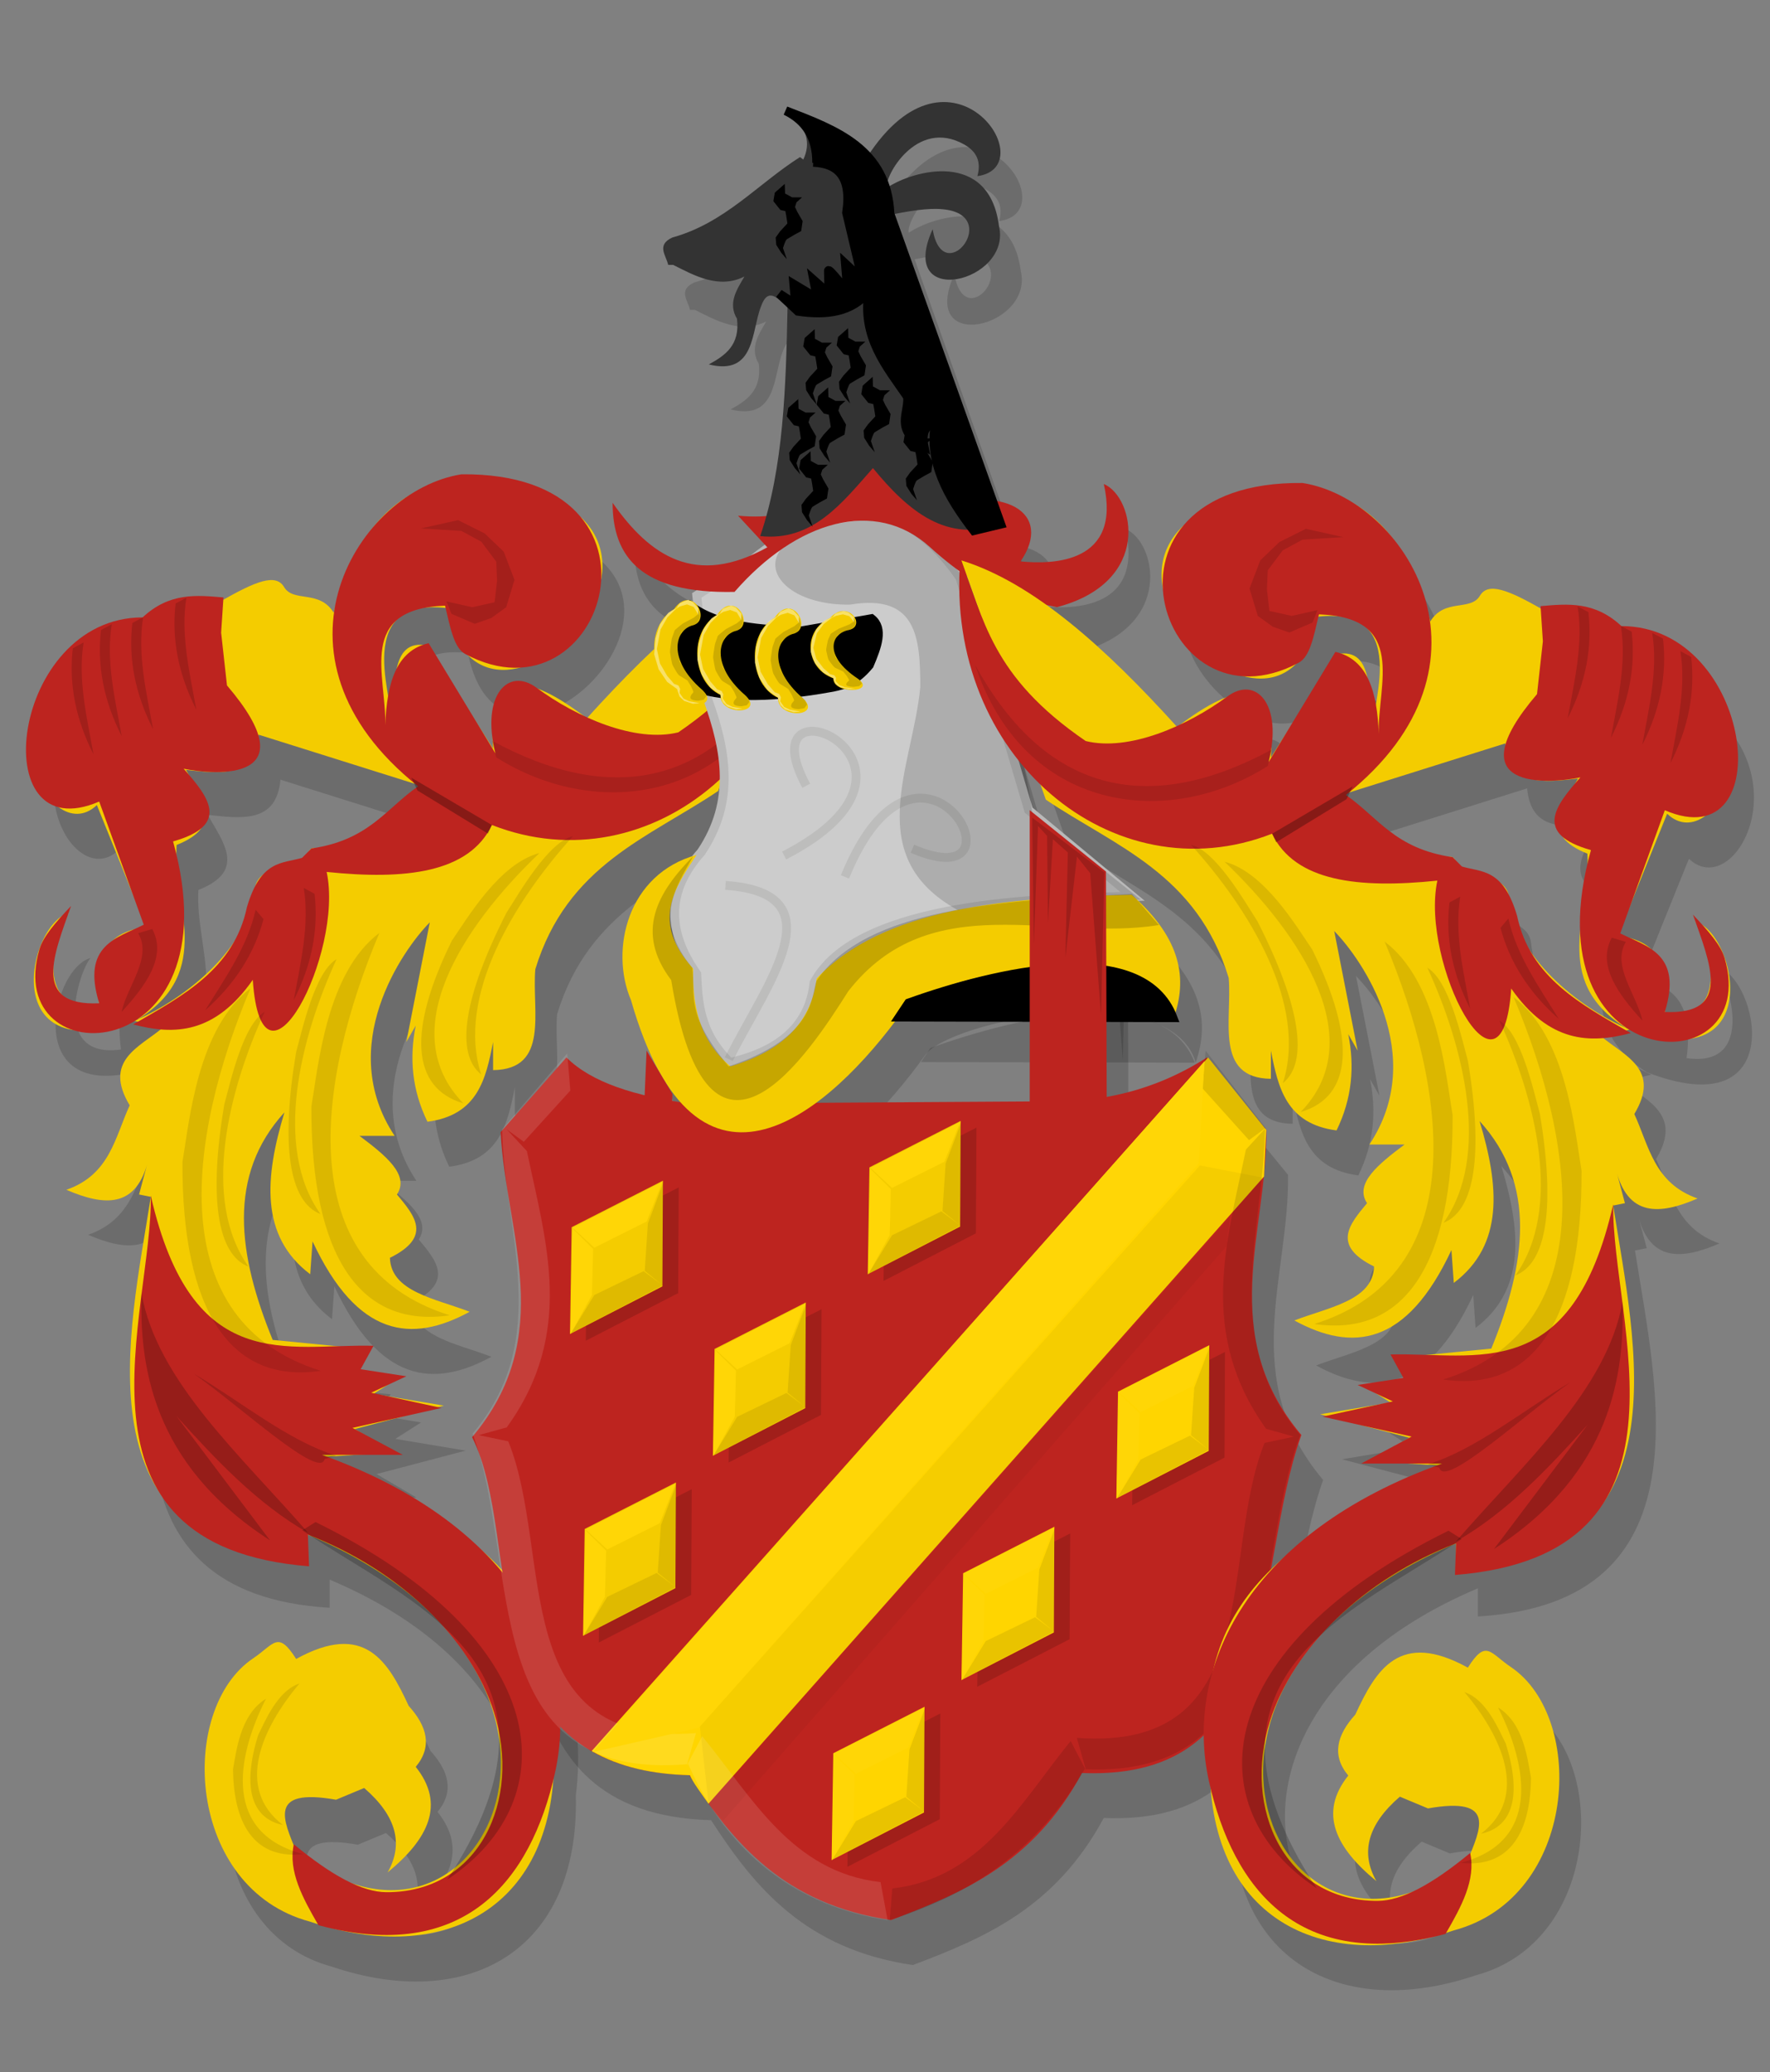 <?xml version="1.0" encoding="UTF-8" standalone="no"?>
<!-- Created with Inkscape (http://www.inkscape.org/) -->

<svg
   xmlns:dc="http://purl.org/dc/elements/1.1/"
   xmlns:cc="http://creativecommons.org/ns#"
   xmlns:rdf="http://www.w3.org/1999/02/22-rdf-syntax-ns#"
   xmlns:svg="http://www.w3.org/2000/svg"
   xmlns="http://www.w3.org/2000/svg"
   xmlns:sodipodi="http://sodipodi.sourceforge.net/DTD/sodipodi-0.dtd"
   xmlns:inkscape="http://www.inkscape.org/namespaces/inkscape"
   id="svg2816"
   version="1.1"
   inkscape:version="0.47 r22583"
   width="200"
   height="234"
   sodipodi:docname="Oest-wapen.svg">
  <rect width="100%" height="100%" fill="#808080" stroke="none"/>
  <defs
     id="defs2820">
    <inkscape:perspective
       sodipodi:type="inkscape:persp3d"
       inkscape:vp_x="0 : 0.5 : 1"
       inkscape:vp_y="0 : 1000 : 0"
       inkscape:vp_z="1 : 0.5 : 1"
       inkscape:persp3d-origin="0.5 : 0.33333333 : 1"
       id="perspective2824" />
    <inkscape:perspective
       id="perspective2842"
       inkscape:persp3d-origin="0.5 : 0.33333333 : 1"
       inkscape:vp_z="1 : 0.5 : 1"
       inkscape:vp_y="0 : 1000 : 0"
       inkscape:vp_x="0 : 0.5 : 1"
       sodipodi:type="inkscape:persp3d" />
    <inkscape:perspective
       id="perspective3640"
       inkscape:persp3d-origin="0.5 : 0.33333333 : 1"
       inkscape:vp_z="1 : 0.5 : 1"
       inkscape:vp_y="0 : 1000 : 0"
       inkscape:vp_x="0 : 0.5 : 1"
       sodipodi:type="inkscape:persp3d" />
    <inkscape:perspective
       id="perspective3668"
       inkscape:persp3d-origin="0.5 : 0.33333333 : 1"
       inkscape:vp_z="1 : 0.5 : 1"
       inkscape:vp_y="0 : 1000 : 0"
       inkscape:vp_x="0 : 0.5 : 1"
       sodipodi:type="inkscape:persp3d" />
    <inkscape:perspective
       id="perspective3690"
       inkscape:persp3d-origin="0.5 : 0.33333333 : 1"
       inkscape:vp_z="1 : 0.5 : 1"
       inkscape:vp_y="0 : 1000 : 0"
       inkscape:vp_x="0 : 0.5 : 1"
       sodipodi:type="inkscape:persp3d" />
    <inkscape:perspective
       id="perspective3728"
       inkscape:persp3d-origin="0.5 : 0.33333333 : 1"
       inkscape:vp_z="1 : 0.5 : 1"
       inkscape:vp_y="0 : 1000 : 0"
       inkscape:vp_x="0 : 0.5 : 1"
       sodipodi:type="inkscape:persp3d" />
    <inkscape:perspective
       id="perspective3750"
       inkscape:persp3d-origin="0.5 : 0.33333333 : 1"
       inkscape:vp_z="1 : 0.5 : 1"
       inkscape:vp_y="0 : 1000 : 0"
       inkscape:vp_x="0 : 0.5 : 1"
       sodipodi:type="inkscape:persp3d" />
    <inkscape:perspective
       id="perspective3781"
       inkscape:persp3d-origin="0.5 : 0.33333333 : 1"
       inkscape:vp_z="1 : 0.5 : 1"
       inkscape:vp_y="0 : 1000 : 0"
       inkscape:vp_x="0 : 0.5 : 1"
       sodipodi:type="inkscape:persp3d" />
    <inkscape:perspective
       id="perspective3781-0"
       inkscape:persp3d-origin="0.5 : 0.33333333 : 1"
       inkscape:vp_z="1 : 0.5 : 1"
       inkscape:vp_y="0 : 1000 : 0"
       inkscape:vp_x="0 : 0.5 : 1"
       sodipodi:type="inkscape:persp3d" />
    <inkscape:perspective
       id="perspective3781-5"
       inkscape:persp3d-origin="0.5 : 0.33333333 : 1"
       inkscape:vp_z="1 : 0.5 : 1"
       inkscape:vp_y="0 : 1000 : 0"
       inkscape:vp_x="0 : 0.5 : 1"
       sodipodi:type="inkscape:persp3d" />
    <inkscape:perspective
       id="perspective3781-52"
       inkscape:persp3d-origin="0.5 : 0.33333333 : 1"
       inkscape:vp_z="1 : 0.5 : 1"
       inkscape:vp_y="0 : 1000 : 0"
       inkscape:vp_x="0 : 0.5 : 1"
       sodipodi:type="inkscape:persp3d" />
    <inkscape:perspective
       id="perspective3781-3"
       inkscape:persp3d-origin="0.5 : 0.33333333 : 1"
       inkscape:vp_z="1 : 0.5 : 1"
       inkscape:vp_y="0 : 1000 : 0"
       inkscape:vp_x="0 : 0.5 : 1"
       sodipodi:type="inkscape:persp3d" />
    <inkscape:perspective
       id="perspective3781-7"
       inkscape:persp3d-origin="0.5 : 0.33333333 : 1"
       inkscape:vp_z="1 : 0.5 : 1"
       inkscape:vp_y="0 : 1000 : 0"
       inkscape:vp_x="0 : 0.5 : 1"
       sodipodi:type="inkscape:persp3d" />
    <inkscape:perspective
       id="perspective3781-54"
       inkscape:persp3d-origin="0.5 : 0.33333333 : 1"
       inkscape:vp_z="1 : 0.5 : 1"
       inkscape:vp_y="0 : 1000 : 0"
       inkscape:vp_x="0 : 0.5 : 1"
       sodipodi:type="inkscape:persp3d" />
    <inkscape:perspective
       id="perspective3917"
       inkscape:persp3d-origin="0.5 : 0.33333333 : 1"
       inkscape:vp_z="1 : 0.5 : 1"
       inkscape:vp_y="0 : 1000 : 0"
       inkscape:vp_x="0 : 0.5 : 1"
       sodipodi:type="inkscape:persp3d" />
    <inkscape:perspective
       id="perspective4006"
       inkscape:persp3d-origin="0.5 : 0.33333333 : 1"
       inkscape:vp_z="1 : 0.5 : 1"
       inkscape:vp_y="0 : 1000 : 0"
       inkscape:vp_x="0 : 0.5 : 1"
       sodipodi:type="inkscape:persp3d" />
    <inkscape:perspective
       id="perspective4006-6"
       inkscape:persp3d-origin="0.5 : 0.33333333 : 1"
       inkscape:vp_z="1 : 0.5 : 1"
       inkscape:vp_y="0 : 1000 : 0"
       inkscape:vp_x="0 : 0.5 : 1"
       sodipodi:type="inkscape:persp3d" />
    <inkscape:perspective
       id="perspective4006-0"
       inkscape:persp3d-origin="0.5 : 0.33333333 : 1"
       inkscape:vp_z="1 : 0.5 : 1"
       inkscape:vp_y="0 : 1000 : 0"
       inkscape:vp_x="0 : 0.5 : 1"
       sodipodi:type="inkscape:persp3d" />
    <inkscape:perspective
       id="perspective4064"
       inkscape:persp3d-origin="0.5 : 0.33333333 : 1"
       inkscape:vp_z="1 : 0.5 : 1"
       inkscape:vp_y="0 : 1000 : 0"
       inkscape:vp_x="0 : 0.5 : 1"
       sodipodi:type="inkscape:persp3d" />
    <inkscape:perspective
       id="perspective4195"
       inkscape:persp3d-origin="0.5 : 0.33333333 : 1"
       inkscape:vp_z="1 : 0.5 : 1"
       inkscape:vp_y="0 : 1000 : 0"
       inkscape:vp_x="0 : 0.5 : 1"
       sodipodi:type="inkscape:persp3d" />
    <inkscape:perspective
       id="perspective4313"
       inkscape:persp3d-origin="0.5 : 0.33333333 : 1"
       inkscape:vp_z="1 : 0.5 : 1"
       inkscape:vp_y="0 : 1000 : 0"
       inkscape:vp_x="0 : 0.5 : 1"
       sodipodi:type="inkscape:persp3d" />
    <inkscape:perspective
       id="perspective4313-7"
       inkscape:persp3d-origin="0.5 : 0.33333333 : 1"
       inkscape:vp_z="1 : 0.5 : 1"
       inkscape:vp_y="0 : 1000 : 0"
       inkscape:vp_x="0 : 0.5 : 1"
       sodipodi:type="inkscape:persp3d" />
    <inkscape:perspective
       id="perspective4313-3"
       inkscape:persp3d-origin="0.5 : 0.33333333 : 1"
       inkscape:vp_z="1 : 0.5 : 1"
       inkscape:vp_y="0 : 1000 : 0"
       inkscape:vp_x="0 : 0.5 : 1"
       sodipodi:type="inkscape:persp3d" />
    <inkscape:perspective
       id="perspective4313-5"
       inkscape:persp3d-origin="0.5 : 0.33333333 : 1"
       inkscape:vp_z="1 : 0.5 : 1"
       inkscape:vp_y="0 : 1000 : 0"
       inkscape:vp_x="0 : 0.5 : 1"
       sodipodi:type="inkscape:persp3d" />
    <inkscape:perspective
       id="perspective4313-2"
       inkscape:persp3d-origin="0.5 : 0.33333333 : 1"
       inkscape:vp_z="1 : 0.5 : 1"
       inkscape:vp_y="0 : 1000 : 0"
       inkscape:vp_x="0 : 0.5 : 1"
       sodipodi:type="inkscape:persp3d" />
    <inkscape:perspective
       id="perspective4386"
       inkscape:persp3d-origin="0.5 : 0.33333333 : 1"
       inkscape:vp_z="1 : 0.5 : 1"
       inkscape:vp_y="0 : 1000 : 0"
       inkscape:vp_x="0 : 0.5 : 1"
       sodipodi:type="inkscape:persp3d" />
    <inkscape:perspective
       id="perspective4386-3"
       inkscape:persp3d-origin="0.5 : 0.33333333 : 1"
       inkscape:vp_z="1 : 0.5 : 1"
       inkscape:vp_y="0 : 1000 : 0"
       inkscape:vp_x="0 : 0.5 : 1"
       sodipodi:type="inkscape:persp3d" />
    <inkscape:perspective
       id="perspective4417"
       inkscape:persp3d-origin="0.5 : 0.33333333 : 1"
       inkscape:vp_z="1 : 0.5 : 1"
       inkscape:vp_y="0 : 1000 : 0"
       inkscape:vp_x="0 : 0.5 : 1"
       sodipodi:type="inkscape:persp3d" />
    <inkscape:perspective
       id="perspective4439"
       inkscape:persp3d-origin="0.5 : 0.33333333 : 1"
       inkscape:vp_z="1 : 0.5 : 1"
       inkscape:vp_y="0 : 1000 : 0"
       inkscape:vp_x="0 : 0.5 : 1"
       sodipodi:type="inkscape:persp3d" />
    <inkscape:perspective
       id="perspective4439-1"
       inkscape:persp3d-origin="0.5 : 0.33333333 : 1"
       inkscape:vp_z="1 : 0.5 : 1"
       inkscape:vp_y="0 : 1000 : 0"
       inkscape:vp_x="0 : 0.5 : 1"
       sodipodi:type="inkscape:persp3d" />
    <inkscape:perspective
       id="perspective4439-5"
       inkscape:persp3d-origin="0.5 : 0.33333333 : 1"
       inkscape:vp_z="1 : 0.5 : 1"
       inkscape:vp_y="0 : 1000 : 0"
       inkscape:vp_x="0 : 0.5 : 1"
       sodipodi:type="inkscape:persp3d" />
    <inkscape:perspective
       id="perspective4479"
       inkscape:persp3d-origin="0.5 : 0.33333333 : 1"
       inkscape:vp_z="1 : 0.5 : 1"
       inkscape:vp_y="0 : 1000 : 0"
       inkscape:vp_x="0 : 0.5 : 1"
       sodipodi:type="inkscape:persp3d" />
    <inkscape:perspective
       id="perspective4501"
       inkscape:persp3d-origin="0.5 : 0.33333333 : 1"
       inkscape:vp_z="1 : 0.5 : 1"
       inkscape:vp_y="0 : 1000 : 0"
       inkscape:vp_x="0 : 0.5 : 1"
       sodipodi:type="inkscape:persp3d" />
    <inkscape:perspective
       id="perspective4595"
       inkscape:persp3d-origin="0.5 : 0.33333333 : 1"
       inkscape:vp_z="1 : 0.5 : 1"
       inkscape:vp_y="0 : 1000 : 0"
       inkscape:vp_x="0 : 0.5 : 1"
       sodipodi:type="inkscape:persp3d" />
    <inkscape:perspective
       id="perspective3142"
       inkscape:persp3d-origin="0.5 : 0.33333333 : 1"
       inkscape:vp_z="1 : 0.5 : 1"
       inkscape:vp_y="0 : 1000 : 0"
       inkscape:vp_x="0 : 0.5 : 1"
       sodipodi:type="inkscape:persp3d" />
    <inkscape:perspective
       id="perspective3142-7"
       inkscape:persp3d-origin="0.5 : 0.33333333 : 1"
       inkscape:vp_z="1 : 0.5 : 1"
       inkscape:vp_y="0 : 1000 : 0"
       inkscape:vp_x="0 : 0.5 : 1"
       sodipodi:type="inkscape:persp3d" />
    <inkscape:perspective
       id="perspective3142-0"
       inkscape:persp3d-origin="0.5 : 0.33333333 : 1"
       inkscape:vp_z="1 : 0.5 : 1"
       inkscape:vp_y="0 : 1000 : 0"
       inkscape:vp_x="0 : 0.5 : 1"
       sodipodi:type="inkscape:persp3d" />
    <inkscape:perspective
       id="perspective3142-4"
       inkscape:persp3d-origin="0.5 : 0.33333333 : 1"
       inkscape:vp_z="1 : 0.5 : 1"
       inkscape:vp_y="0 : 1000 : 0"
       inkscape:vp_x="0 : 0.5 : 1"
       sodipodi:type="inkscape:persp3d" />
    <inkscape:perspective
       id="perspective3142-8"
       inkscape:persp3d-origin="0.5 : 0.33333333 : 1"
       inkscape:vp_z="1 : 0.5 : 1"
       inkscape:vp_y="0 : 1000 : 0"
       inkscape:vp_x="0 : 0.5 : 1"
       sodipodi:type="inkscape:persp3d" />
    <inkscape:perspective
       id="perspective3142-45"
       inkscape:persp3d-origin="0.5 : 0.33333333 : 1"
       inkscape:vp_z="1 : 0.5 : 1"
       inkscape:vp_y="0 : 1000 : 0"
       inkscape:vp_x="0 : 0.5 : 1"
       sodipodi:type="inkscape:persp3d" />
    <inkscape:perspective
       id="perspective3142-1"
       inkscape:persp3d-origin="0.5 : 0.33333333 : 1"
       inkscape:vp_z="1 : 0.5 : 1"
       inkscape:vp_y="0 : 1000 : 0"
       inkscape:vp_x="0 : 0.5 : 1"
       sodipodi:type="inkscape:persp3d" />
    <inkscape:perspective
       id="perspective3990"
       inkscape:persp3d-origin="0.5 : 0.33333333 : 1"
       inkscape:vp_z="1 : 0.5 : 1"
       inkscape:vp_y="0 : 1000 : 0"
       inkscape:vp_x="0 : 0.5 : 1"
       sodipodi:type="inkscape:persp3d" />
    <inkscape:perspective
       id="perspective4390"
       inkscape:persp3d-origin="0.5 : 0.33333333 : 1"
       inkscape:vp_z="1 : 0.5 : 1"
       inkscape:vp_y="0 : 1000 : 0"
       inkscape:vp_x="0 : 0.5 : 1"
       sodipodi:type="inkscape:persp3d" />
  </defs>
  <sodipodi:namedview
     pagecolor="#ffffff"
     bordercolor="#666666"
     borderopacity="1"
     objecttolerance="10"
     gridtolerance="10"
     guidetolerance="10"
     inkscape:pageopacity="0"
     inkscape:pageshadow="2"
     inkscape:window-width="1600"
     inkscape:window-height="839"
     id="namedview2818"
     showgrid="false"
     inkscape:zoom="1.3345196"
     inkscape:cx="209.14662"
     inkscape:cy="81.928233"
     inkscape:window-x="-9"
     inkscape:window-y="-9"
     inkscape:window-maximized="1"
     inkscape:current-layer="svg2816" />
  <path
     style="fill:#000000;fill-opacity:0.153;stroke:#020202;stroke-width:1px;stroke-linecap:butt;stroke-linejoin:miter;stroke-opacity:0"
     d="m 93.15,67.388 c -8.124,2.519 -16.249,9.832 -24.373,18.81 -6.808,-5.184 -11.259,-5.812 -10.597,3.444 l -7.418,-11.657 c -4.452,-0.885 -3.444,5.056 -4.239,8.743 1.099,-1.002 -4.95,-14.26 6.358,-12.982 4.109,21.17 36.413,-12.287 1.855,-14.571 -7.417,0.682 -12.149,5.928 -14.571,15.101 -1.609,-2.637 -4.546,-1.119 -5.6,-2.894 -0.941,-1.586 -3.21,-0.651 -7.117,1.57 -3.797,-1.457 -7.595,1.341 -11.392,3.179 -17.162,7.709 -8.204,25.184 -2.649,19.87 l 5.564,13.776 c -3.609,0.457 -6.156,2.33 -5.299,8.743 -7.957,1.137 -4.742,-8.829 -3.444,-10.332 -4.686,1.279 -8.25,18.184 7.948,11.922 8.482,-5.357 3.841,-12.901 4.239,-19.605 5.467,-2.144 2.807,-5.372 1.06,-8.478 3.848,0.421 7.77,0.957 8.213,-3.974 l 18.545,5.828 c -4.336,2.267 -6.05,7.098 -12.334,6.979 -0.678,-0.013 -0.781,1.318 -1.481,1.474 -1.978,0.438 -4.942,0.993 -5.163,3.152 -0.674,6.568 -7.6,12.273 -13.609,14.889 l 3.179,0.795 c -2.65,2.207 -6.737,3.696 -3.709,8.743 -1.663,3.591 -2.217,7.816 -7.153,9.537 4.29,1.851 7.956,2.139 9.273,-3.444 l -1.06,3.974 1.325,0.265 c -2.389,15.366 -8.5,39.773 17.75,41.329 l 0,-3.179 c 37.424,15.808 19.669,52.791 -1.325,35.765 -1.386,-3.462 -3.318,-7.212 4.504,-5.828 l 3.179,-1.325 c 3.688,3.179 4.456,6.358 2.649,9.537 4.573,-3.754 6.576,-7.669 3.179,-11.922 1.916,-2.296 1.279,-4.592 -0.795,-6.888 -2.338,-5.049 -4.986,-9.563 -12.717,-5.299 -2.07,-3.277 -2.496,-1.658 -4.858,-0.072 -8.572,5.753 -7.575,26.01 6.447,29.744 15.088,5.111 27.984,-1.477 27.553,-19.34 2.397,-19.768 -12.067,-26.53 -26.758,-33.116 l 8.743,-0.53 -4.504,-2.649 10.067,-2.649 -7.948,-1.325 2.914,-1.855 -4.769,-0.795 1.325,-2.384 -10.862,-1.06 c -3.929,-9.607 -5.178,-18.575 1.325,-25.698 -2.202,7.283 -2.809,13.969 2.914,18.28 l 0.265,-3.709 c 5.069,10.846 11.189,11.532 17.75,7.948 -3.866,-1.492 -8.897,-2.255 -9.008,-6.093 4.837,-2.384 2.777,-4.769 0.795,-7.153 1.46,-2.208 -1.293,-4.415 -4.239,-6.623 l 3.974,0 c -6.697,-10.083 0.852,-20.948 3.974,-24.109 l -2.649,13.511 1.06,-1.855 c -0.727,3.621 -0.444,7.241 1.325,10.862 5.7,-0.743 6.602,-4.846 7.418,-9.008 l 0,3.179 c 6.421,-0.081 4.364,-6.683 4.769,-11.392 3.607,-11.816 12.851,-14.863 20.664,-20.135 l 9.537,-27.023 z"
     id="path4281-4-1"
     sodipodi:nodetypes="ccccccccscccccccccccsssccccccccccccccccscccccccccccccccccccccccccccc" />
  <path
     style="fill:#000000;fill-opacity:0.153;stroke:#020202;stroke-width:1px;stroke-linecap:butt;stroke-linejoin:miter;stroke-opacity:0"
     d="m 66.465,124.503 -7.436,8.428 c 0.602,11.485 6.434,22.97 -3.222,34.456 5.947,11.826 -0.745,37.475 24.54,38.174 4.936,7.635 10.701,14.591 22.805,16.36 8.086,-3.068 16.07,-6.417 21.566,-16.608 22.94,0.941 19.323,-22.845 24.788,-38.174 -9.66,-11.485 -3.803,-22.97 -3.966,-34.456 l -6.693,-8.18 c -6.032,3.836 -12.064,5.079 -18.095,4.958 l -40.405,0.248 c -6.116,-0.842 -11.064,-2.384 -13.881,-5.206 z"
     id="path3628-4"
     sodipodi:nodetypes="cccccccccccc" />
  <path
     style="fill:#000000;fill-opacity:0.153;stroke:#020202;stroke-width:1px;stroke-linecap:butt;stroke-linejoin:miter;stroke-opacity:0"
     d="m 118.689,96.572 -7.75,-26.25 c -5.71,-8.251 -13.131,-10.388 -23.5,-2 l -6.25,4 1.25,11.75 c 2.07,5.75 3.118,11.5 -0.75,17.25 -4.101,4.583 -3.724,9.167 -0.5,13.75 0.157,3.333 0.337,6.667 3.75,10 5.833,-1.333 9,-4.333 9.5,-9 4.585,-8.604 23.139,-9.604 36,-9.75 l -11.75,-9.75 z"
     id="path3988-8-6"
     sodipodi:nodetypes="ccccccccccc" />
  <path
     style="fill:#000000;fill-opacity:0.153;stroke:#020202;stroke-width:1px;stroke-linecap:butt;stroke-linejoin:miter;stroke-opacity:0"
     d="m 81.159,101.635 c -2.505,3.801 -5.168,7.571 -0.375,12.832 -0.067,4.077 0.57,7.966 4.215,11.053 5.386,-1.621 9.092,-4.568 9.741,-9.929 7.527,-7.956 21.174,-9.136 35.593,-9.46 5.734,5.049 6.252,9.559 4.777,13.863 -2.871,-9.837 -28.12,-4.706 -30.629,-0.749 -8.141,11.331 -23.283,24.703 -30.723,-1.218 -2.421,-5.686 -0.399,-14.245 7.4,-16.392 z"
     id="path4082-9-9"
     sodipodi:nodetypes="ccccccccc" />
  <path
     style="fill:#000000;fill-opacity:0.153;stroke:#020202;stroke-width:1px;stroke-linecap:butt;stroke-linejoin:miter;stroke-opacity:0"
     d="m 104.069,119.946 30.93,0.066 c -3.465,-9.141 -20.01,-5.186 -29.871,-1.656 l -1.06,1.59 0,3e-5 z"
     id="path4086-3-4"
     sodipodi:nodetypes="ccccc" />
  <path
     style="fill:#000000;fill-opacity:0.153;stroke:#020202;stroke-width:1px;stroke-linecap:butt;stroke-linejoin:miter;stroke-opacity:0"
     d="m 118.813,133.013 0,-36.436 8.617,6.931 0.094,29.318 -8.711,0.187 z"
     id="path4088-5-0"
     sodipodi:nodetypes="ccccc" />
  <path
     style="fill:#000000;fill-opacity:0.153;stroke:#020202;stroke-width:1px;stroke-linecap:butt;stroke-linejoin:miter;stroke-opacity:0"
     d="m 119.094,97.42 0.187,14.331 0.468,-13.394 1.03,1.124 0.094,9.835 0.562,-9.46 1.686,1.499 -0.281,11.896 1.311,-11.427 1.499,1.873 1.218,16.017 0.375,-16.111 -8.149,-6.182 z"
     id="path4092-8-6" />
  <path
     style="fill:#000000;fill-opacity:0.153;stroke:#020202;stroke-width:1px;stroke-linecap:butt;stroke-linejoin:miter;stroke-opacity:0"
     d="m 106.52,62.787 -4.504,-6.623 c -4.234,4.547 -9.12,7.869 -16.161,7.153 l 3.312,3.577 c -8.091,4.493 -13.255,1.003 -17.485,-5.034 8e-4,6.111 3.216,10.292 13.776,10.067 6.993,-8.034 15.91,-10.655 22.061,-5.08 6.699,6.071 10.109,5.867 14.367,6.802 10.826,-2.828 8.769,-12.46 5.299,-13.909 2.032,8.97 -5.77,9.11 -9.405,8.743 3.738,-5.44 -1.613,-9.018 -11.259,-5.696 z"
     id="path4094-4-3"
     sodipodi:nodetypes="ccccccscccc" />
  <path
     style="fill:#000000;fill-opacity:0.153;stroke:#020202;stroke-width:1px;stroke-linecap:butt;stroke-linejoin:miter;stroke-opacity:0"
     d="m 111.096,68.368 c 8.124,2.519 16.249,9.832 24.373,18.81 6.808,-5.184 11.259,-5.812 10.597,3.444 l 7.418,-11.657 c 4.452,-0.885 3.444,5.056 4.239,8.743 -1.099,-1.002 4.95,-14.26 -6.358,-12.982 -4.109,21.17 -36.413,-12.287 -1.855,-14.571 7.417,0.682 12.149,5.928 14.571,15.101 1.609,-2.637 4.546,-1.119 5.6,-2.894 0.941,-1.586 3.21,-0.651 7.117,1.57 3.797,-1.457 7.595,1.341 11.392,3.179 17.162,7.709 8.204,25.184 2.649,19.87 l -5.564,13.776 c 3.609,0.457 6.156,2.33 5.299,8.743 7.957,1.137 4.742,-8.829 3.444,-10.332 4.686,1.279 8.25,18.184 -7.948,11.922 -8.482,-5.357 -3.841,-12.901 -4.239,-19.605 -5.467,-2.144 -2.807,-5.372 -1.06,-8.478 -3.848,0.421 -7.77,0.957 -8.213,-3.974 l -18.545,5.828 c 4.336,2.267 6.05,7.098 12.334,6.979 0.678,-0.013 0.781,1.318 1.481,1.474 1.978,0.438 4.942,0.993 5.163,3.152 0.674,6.568 7.6,12.273 13.609,14.889 l -3.179,0.795 c 2.65,2.207 6.737,3.696 3.709,8.743 1.663,3.591 2.217,7.816 7.153,9.537 -4.29,1.851 -7.956,2.139 -9.273,-3.444 l 1.06,3.974 -1.325,0.265 c 2.389,15.366 8.5,39.773 -17.75,41.329 l 0,-3.179 c -37.424,15.808 -19.669,52.791 1.325,35.765 1.386,-3.462 3.318,-7.212 -4.504,-5.828 l -3.179,-1.325 c -3.688,3.179 -4.456,6.358 -2.649,9.537 -4.573,-3.754 -6.576,-7.669 -3.179,-11.922 -1.916,-2.296 -1.279,-4.592 0.795,-6.888 2.338,-5.049 4.986,-9.563 12.717,-5.299 2.07,-3.277 2.496,-1.658 4.858,-0.072 8.572,5.753 7.575,26.01 -6.447,29.744 -15.088,5.111 -27.984,-1.477 -27.553,-19.34 -2.397,-19.768 12.067,-26.53 26.758,-33.116 l -8.743,-0.53 4.504,-2.649 -10.067,-2.649 7.948,-1.325 -2.914,-1.855 4.769,-0.795 -1.325,-2.384 10.862,-1.06 c 3.929,-9.607 5.178,-18.575 -1.325,-25.698 2.202,7.283 2.809,13.969 -2.914,18.28 l -0.265,-3.709 c -5.069,10.846 -11.189,11.532 -17.75,7.948 3.866,-1.492 8.897,-2.255 9.008,-6.093 -4.837,-2.384 -2.777,-4.769 -0.795,-7.153 -1.46,-2.208 1.293,-4.415 4.239,-6.623 l -3.974,0 c 6.697,-10.083 -0.852,-20.948 -3.974,-24.109 l 2.649,13.511 -1.06,-1.855 c 0.727,3.621 0.444,7.241 -1.325,10.862 -5.7,-0.743 -6.602,-4.846 -7.418,-9.008 l 0,3.179 c -6.421,-0.081 -4.364,-6.683 -4.769,-11.392 -3.607,-11.816 -12.851,-14.863 -20.664,-20.135 l -9.537,-27.023 z"
     id="path4281-6"
     sodipodi:nodetypes="ccccccccscccccccccccsssccccccccccccccccscccccccccccccccccccccccccccc" />
  <path
     style="fill:#000000;fill-opacity:0.153;stroke:#020202;stroke-width:1px;stroke-linecap:butt;stroke-linejoin:miter;stroke-opacity:0"
     d="m 92.858,22.819 c -4.797,3.043 -8.469,7.434 -14.425,9.086 -1.837,0.844 -0.707,2.017 -0.468,3.091 l 2.997,0 -2.435,0 c 2.35,1.173 5.147,2.775 8.055,1.311 -0.891,1.516 -1.891,3.019 -0.843,4.777 0.356,2.977 -1.331,4.138 -3.185,5.152 5.278,1.322 4.792,-3.788 5.901,-6.557 0.822,-2.308 1.939,-0.769 2.997,0 -0.179,9.159 -0.464,18.255 -3.091,25.946 5.927,0.633 9.228,-3.724 12.739,-7.681 4.007,4.876 8.381,8.566 14.612,6.276 l -12.364,-34.938 c 2.74,-0.542 4.696,-0.776 6.268,-0.483 5.748,1.073 -0.629,8.886 -1.772,2.169 -4.146,9.152 9.025,5.977 7.493,-0.375 -1.095,-8.598 -9.662,-6.318 -12.645,-4.309 -0.403,-1.082 3.279,-7.959 8.727,-4.882 1.438,0.812 1.926,1.974 1.482,3.571 7.629,-1.049 -2.987,-16.828 -12.458,-2.154 -2.966,-2.365 -5.932,-5.007 -8.898,-4.964 2.125,1.618 2.557,3.377 1.686,5.245 l -0.375,-0.281 z"
     id="path4882-1"
     sodipodi:nodetypes="ccccccccccccccscccsccccc" />
  <path
     style="fill:#f4cc00;fill-opacity:1;stroke:#000000;stroke-width:1px;stroke-linecap:butt;stroke-linejoin:miter;stroke-opacity:0"
     d="m 90.688,62.307 c -8.124,2.519 -16.249,9.832 -24.373,18.81 -6.808,-5.184 -11.259,-5.812 -10.597,3.444 l -7.418,-11.657 c -4.452,-0.885 -3.444,5.056 -4.239,8.743 1.099,-1.002 -4.95,-14.26 6.358,-12.982 4.109,21.17 36.413,-12.287 1.855,-14.571 -7.417,0.682 -12.149,5.928 -14.571,15.101 -1.609,-2.637 -4.546,-1.119 -5.6,-2.894 -0.941,-1.586 -3.21,-0.651 -7.117,1.57 -3.797,-1.457 -7.595,1.341 -11.392,3.179 -17.162,7.709 -8.204,25.184 -2.649,19.87 l 5.564,13.776 c -3.609,0.457 -6.156,2.33 -5.299,8.743 -7.957,1.137 -4.742,-8.829 -3.444,-10.332 -4.686,1.279 -8.25,18.184 7.948,11.922 8.482,-5.357 3.841,-12.901 4.239,-19.605 5.467,-2.144 2.807,-5.372 1.06,-8.478 3.848,0.421 7.77,0.957 8.213,-3.974 l 18.545,5.828 c -4.336,2.267 -6.05,7.098 -12.334,6.979 -0.678,-0.013 -0.781,1.318 -1.481,1.474 -1.978,0.438 -4.942,0.993 -5.163,3.152 -0.674,6.568 -7.6,12.273 -13.609,14.889 l 3.179,0.795 c -2.65,2.207 -6.737,3.696 -3.709,8.743 -1.663,3.591 -2.217,7.816 -7.153,9.537 4.29,1.851 7.956,2.139 9.273,-3.444 l -1.06,3.974 1.325,0.265 c -2.389,15.366 -8.5,39.773 17.75,41.329 l 0,-3.179 c 37.424,15.808 19.669,52.791 -1.325,35.765 -1.386,-3.462 -3.318,-7.212 4.504,-5.828 l 3.179,-1.325 c 3.688,3.179 4.456,6.358 2.649,9.537 4.573,-3.754 6.576,-7.669 3.179,-11.922 1.916,-2.296 1.279,-4.592 -0.795,-6.888 -2.338,-5.049 -4.986,-9.563 -12.717,-5.299 -2.07,-3.277 -2.496,-1.658 -4.858,-0.072 -8.572,5.753 -7.575,26.01 6.447,29.744 15.088,5.111 27.984,-1.477 27.553,-19.34 2.397,-19.768 -12.067,-26.53 -26.758,-33.116 l 8.743,-0.53 -4.504,-2.649 10.067,-2.649 -7.948,-1.325 2.914,-1.855 -4.769,-0.795 1.325,-2.384 -10.862,-1.06 c -3.929,-9.607 -5.178,-18.575 1.325,-25.698 -2.202,7.283 -2.809,13.969 2.914,18.28 l 0.265,-3.709 c 5.069,10.846 11.189,11.532 17.75,7.948 -3.866,-1.492 -8.897,-2.255 -9.008,-6.093 4.837,-2.384 2.777,-4.769 0.795,-7.153 1.46,-2.208 -1.293,-4.415 -4.239,-6.623 l 3.974,0 c -6.697,-10.083 0.852,-20.948 3.974,-24.109 l -2.649,13.511 1.06,-1.855 c -0.727,3.621 -0.444,7.241 1.325,10.862 5.7,-0.743 6.602,-4.846 7.418,-9.008 l 0,3.179 c 6.421,-0.081 4.364,-6.683 4.769,-11.392 3.607,-11.816 12.851,-14.863 20.664,-20.135 l 9.537,-27.023 z"
     id="path4281-4-18"
     sodipodi:nodetypes="ccccccccscccccccccccsssccccccccccccccccscccccccccccccccccccccccccccc" />
  <path
     style="fill:#bd241f;fill-opacity:1;stroke:#000000;stroke-width:1px;stroke-linecap:butt;stroke-linejoin:miter;stroke-opacity:0"
     d="m 90.821,62.175 c -2.715,6.677 -3.424,13.186 -14.174,20.532 -4.84,1.203 -11.476,-1.678 -16.027,-5.042 -3.19,-2.358 -6.3,0.837 -4.637,7.426 l -7.55,-12.452 c -3.68,0.839 -4.733,4.57 -4.901,9.273 0.142,-5.629 -3.274,-13.156 6.756,-13.511 0.606,2.558 1.017,4.782 2.286,5.461 15.851,8.485 24.855,-20.565 -0.431,-20.297 -11.611,1.823 -23.458,20.47 -4.901,35.236 -3.656,2.541 -5.539,6.068 -12.054,7.021 l -1.06,1.06 c -2.246,0.661 -4.651,0.208 -6.226,5.564 -1.472,6.992 -7.259,10.029 -12.849,13.246 4.642,1.23 9.219,1.085 13.511,-5.034 1.009,14.943 10.329,-2.949 8.345,-12.187 8.921,0.929 16.085,0.101 18.678,-5.299 17.954,7.041 37,-8.675 35.236,-30.997 z"
     id="path4283-1-2"
     sodipodi:nodetypes="ccsccccscccccccccc" />
  <path
     style="fill:#000000;fill-opacity:0.288;stroke:#000000;stroke-width:1px;stroke-linecap:butt;stroke-linejoin:miter;stroke-opacity:0"
     d="m 55.559,93.164 -9.086,-5.339 0.703,1.452 7.962,4.871 0.421,-0.984 z"
     id="path4285-2-6" />
  <path
     style="fill:#000000;fill-opacity:0.112;stroke:#000000;stroke-width:1px;stroke-linecap:butt;stroke-linejoin:miter;stroke-opacity:0"
     d="m 56.074,85.53 c 11.468,7.256 27.618,5.102 33.064,-11.427 -8.284,15.142 -20.282,16.758 -33.533,9.554 l 0.468,1.873 z"
     id="path4287-0-6"
     sodipodi:nodetypes="cccc" />
  <path
     style="fill:#000000;fill-opacity:0.135;stroke:#000000;stroke-width:1px;stroke-linecap:butt;stroke-linejoin:miter;stroke-opacity:0"
     d="m 47.55,59.678 4.215,-0.937 2.997,1.499 2.154,2.061 1.218,3.185 -0.937,3.091 -1.686,1.218 -1.873,0.656 -2.623,-1.124 -0.562,-1.405 2.904,0.656 2.529,-0.562 0.281,-2.435 -0.094,-2.154 -1.686,-2.248 -2.248,-1.218 -4.59,-0.281 z"
     id="path4289-0-0" />
  <path
     style="fill:#bd241f;fill-opacity:1;stroke:#000000;stroke-width:1px;stroke-linecap:butt;stroke-linejoin:miter;stroke-opacity:0"
     d="m 25.251,67.473 -0.265,3.974 0.662,5.961 c 9.316,10.916 -1.247,10.157 -4.901,9.405 2.868,3.221 5.29,6.377 -1.192,8.213 7.232,25.859 -19.393,26.745 -15.096,12.18 0.426,-1.445 1.783,-2.994 3.571,-4.895 -1.935,5.483 -4.477,11.334 3.179,10.995 -2.035,-6.598 2.029,-7.362 5.034,-8.875 L 11.209,90.522 C -1.885,96.181 1.166,69.74 16.111,69.725 c 3.047,-2.835 6.093,-2.513 9.14,-2.252 z"
     id="path4291-1-3"
     sodipodi:nodetypes="cccccscccccc" />
  <path
     style="fill:#000000;fill-opacity:0.149;stroke:#000000;stroke-width:1px;stroke-linecap:butt;stroke-linejoin:miter;stroke-opacity:0"
     d="m 16.172,69.701 c -0.673,4.215 0.368,8.43 1.124,12.645 -2.037,-3.996 -2.802,-7.993 -2.342,-11.989 l 1.218,-0.656 z"
     id="path4293-46-8"
     sodipodi:nodetypes="cccc" />
  <path
     style="fill:#000000;fill-opacity:0.149;stroke:#000000;stroke-width:1px;stroke-linecap:butt;stroke-linejoin:miter;stroke-opacity:0"
     d="m 17.202,104.919 c 1.65,3.06 -0.643,6.307 -3.466,9.367 0.658,-2.969 3.505,-6.158 1.873,-8.898 l 1.592,-0.468 z"
     id="path4295-0-0"
     sodipodi:nodetypes="cccc" />
  <path
     style="fill:#bd241f;fill-opacity:1;stroke:#000000;stroke-width:1px;stroke-linecap:butt;stroke-linejoin:miter;stroke-opacity:0"
     d="m 17.038,135.03 c 4.683,20.478 15.431,16.695 25.168,16.955 l -1.457,2.649 5.166,0.795 -3.974,1.855 7.948,1.722 -10.067,2.252 5.696,3.047 -9.14,0 c 21.876,7.84 29.22,22.982 26.335,35.902 -2.725,12.203 -10.236,21.629 -26.732,17.217 -1.763,-3.047 -3.441,-6.093 -2.782,-9.14 4.278,3.533 7.727,5.395 10.443,5.41 10.454,0.057 15.347,-10.326 12.168,-20.33 -2.614,-8.227 -10.534,-16.003 -21.022,-20.051 l 0.132,3.577 C 6.342,174.616 17.279,148.079 17.038,135.03 z"
     id="path4297-7-1"
     sodipodi:nodetypes="cccccccccsccssccc" />
  <path
     style="fill:#000000;fill-opacity:0.209;stroke:#000000;stroke-width:1px;stroke-linecap:butt;stroke-linejoin:miter;stroke-opacity:0"
     d="m 34.812,173.109 c -5.758,-3.292 -10.361,-8.199 -14.893,-13.207 l 10.584,14.05 c -13.439,-8.666 -14.722,-19.92 -14.518,-27.913 1.742,9.93 11.226,18.311 18.827,27.07 z"
     id="path4299-1-2"
     sodipodi:nodetypes="ccccc" />
  <path
     style="fill:#000000;fill-opacity:0.163;stroke:#000000;stroke-width:1px;stroke-linecap:butt;stroke-linejoin:miter;stroke-opacity:0"
     d="m 36.685,164.772 c -0.529,2.39 -9.37,-5.8 -14.799,-9.648 5.37,3.196 10.74,7.627 16.111,9.273 l -1.311,0.375 z"
     id="path4301-7-5"
     sodipodi:nodetypes="cccc" />
  <path
     style="fill:#000000;fill-opacity:0.205;stroke:#000000;stroke-width:1px;stroke-linecap:butt;stroke-linejoin:miter;stroke-opacity:0"
     d="m 35.655,171.891 c 26.884,13.216 28.6,31.268 14.893,40.37 15.803,-24.058 -4.098,-31.072 -16.392,-39.434 l 1.499,-0.937 z"
     id="path4303-7-0"
     sodipodi:nodetypes="cccc" />
  <path
     style="fill:#000000;fill-opacity:0.149;stroke:#000000;stroke-width:1px;stroke-linecap:butt;stroke-linejoin:miter;stroke-opacity:0"
     d="m 12.63,70.497 c -0.673,4.215 0.368,8.43 1.124,12.645 -2.037,-3.996 -2.802,-7.993 -2.342,-11.989 l 1.218,-0.656 z"
     id="path4293-0-7-9"
     sodipodi:nodetypes="cccc" />
  <path
     style="fill:#000000;fill-opacity:0.149;stroke:#000000;stroke-width:1px;stroke-linecap:butt;stroke-linejoin:miter;stroke-opacity:0"
     d="m 9.446,72.558 c -0.673,4.215 0.368,8.43 1.124,12.645 C 8.532,81.206 7.768,77.21 8.228,73.213 l 1.218,-0.656 z"
     id="path4293-6-7-4"
     sodipodi:nodetypes="cccc" />
  <path
     style="fill:#000000;fill-opacity:0.149;stroke:#000000;stroke-width:1px;stroke-linecap:butt;stroke-linejoin:miter;stroke-opacity:0"
     d="m 21.06,67.5 c -0.673,4.215 0.368,8.43 1.124,12.645 -2.037,-3.996 -2.802,-7.993 -2.342,-11.989 l 1.218,-0.656 z"
     id="path4293-61-3-7"
     sodipodi:nodetypes="cccc" />
  <path
     style="fill:#000000;fill-opacity:0.149;stroke:#000000;stroke-width:1px;stroke-linecap:butt;stroke-linejoin:miter;stroke-opacity:0"
     d="m 34.325,100.283 c 0.673,4.215 -0.368,8.43 -1.124,12.645 2.037,-3.996 2.802,-7.993 2.342,-11.989 l -1.218,-0.656 z"
     id="path4293-4-3-8"
     sodipodi:nodetypes="cccc" />
  <path
     style="fill:#000000;fill-opacity:0.149;stroke:#000000;stroke-width:1px;stroke-linecap:butt;stroke-linejoin:miter;stroke-opacity:0"
     d="m 28.884,102.746 c -0.924,4.167 -3.443,7.704 -5.696,11.345 3.365,-2.967 5.546,-6.402 6.588,-10.287 l -0.891,-1.058 z"
     id="path4293-09-5-3"
     sodipodi:nodetypes="cccc" />
  <path
     style="fill:#000000;fill-opacity:0.102;stroke:#000000;stroke-width:1px;stroke-linecap:butt;stroke-linejoin:miter;stroke-opacity:0"
     d="m 42.869,105.358 c -7.127,16.875 -9.967,37.59 7.948,43.184 -10.199,1.515 -15.694,-6.753 -15.631,-23.579 0.781,-4.602 1.702,-15.126 7.683,-19.605 z"
     id="path4363-9-5"
     sodipodi:nodetypes="cccc" />
  <path
     style="fill:#000000;fill-opacity:0.102;stroke:#000000;stroke-width:1px;stroke-linecap:butt;stroke-linejoin:miter;stroke-opacity:0"
     d="m 28.298,111.628 c -7.127,16.875 -9.967,37.59 7.948,43.184 -10.199,1.515 -15.694,-6.753 -15.631,-23.579 0.781,-4.602 1.702,-15.126 7.683,-19.605 z"
     id="path4363-7-9-1"
     sodipodi:nodetypes="cccc" />
  <path
     style="fill:#000000;fill-opacity:0.102;stroke:#000000;stroke-width:0.632px;stroke-linecap:butt;stroke-linejoin:miter;stroke-opacity:0"
     d="m 60.954,96.34 c -8.793,8.389 -16.448,20.223 -8.59,28.27 -5.868,-1.73 -6.334,-8.174 -1.308,-18.369 1.78,-2.59 5.392,-8.737 9.898,-9.901 z"
     id="path4363-72-8-2"
     sodipodi:nodetypes="cccc" />
  <path
     style="fill:#000000;fill-opacity:0.102;stroke:#000000;stroke-width:0.481px;stroke-linecap:butt;stroke-linejoin:miter;stroke-opacity:0"
     d="m 29.91,114.261 c -4.11,8.933 -7.194,21.237 -1.825,28.79 -3.543,-1.363 -4.512,-7.774 -2.752,-18.276 0.735,-2.699 2.128,-9.069 4.577,-10.513 z"
     id="path4363-72-6-1-0"
     sodipodi:nodetypes="cccc" />
  <path
     style="fill:#000000;fill-opacity:0.102;stroke:#000000;stroke-width:0.481px;stroke-linecap:butt;stroke-linejoin:miter;stroke-opacity:0"
     d="m 38.035,108.316 c -4.11,8.933 -7.194,21.237 -1.825,28.79 -3.543,-1.363 -4.512,-7.774 -2.752,-18.276 0.735,-2.699 2.128,-9.069 4.577,-10.513 z"
     id="path4363-72-6-0-8-1"
     sodipodi:nodetypes="cccc" />
  <path
     style="fill:#000000;fill-opacity:0.102;stroke:#000000;stroke-width:0.481px;stroke-linecap:butt;stroke-linejoin:miter;stroke-opacity:0"
     d="m 64.747,94.428 c -6.601,7.289 -13.233,18.101 -10.377,26.916 -2.971,-2.363 -1.973,-8.77 2.857,-18.26 1.511,-2.355 4.751,-8.012 7.52,-8.656 z"
     id="path4363-72-6-6-2-6"
     sodipodi:nodetypes="cccc" />
  <path
     style="fill:#000000;fill-opacity:0.102;stroke:#000000;stroke-width:0.362px;stroke-linecap:butt;stroke-linejoin:miter;stroke-opacity:0"
     d="m 33.841,190.127 c -4.2,4.959 -7.351,11.79 -1.864,15.982 -3.62,-0.757 -4.611,-4.316 -2.812,-10.146 0.751,-1.499 2.175,-5.034 4.677,-5.836 z"
     id="path4363-72-6-7-6-4"
     sodipodi:nodetypes="cccc" />
  <path
     style="fill:#000000;fill-opacity:0.102;stroke:#000000;stroke-width:0.45px;stroke-linecap:butt;stroke-linejoin:miter;stroke-opacity:0"
     d="m 30.054,191.849 c -3.461,6.825 -4.757,15.221 4.227,17.544 -5.087,0.584 -7.882,-2.787 -7.95,-9.613 0.363,-1.865 0.761,-6.132 3.723,-7.931 z"
     id="path4363-72-6-7-5-6-0"
     sodipodi:nodetypes="cccc" />
  <path
     style="fill:#bd241f;fill-opacity:1;stroke:#000000;stroke-width:1px;stroke-linecap:butt;stroke-linejoin:miter;stroke-opacity:0"
     d="m 64.003,119.423 -7.436,8.428 c 0.602,11.485 6.434,22.97 -3.222,34.456 5.947,11.826 -0.745,37.475 24.54,38.174 4.936,7.635 10.701,14.591 22.805,16.36 8.086,-3.068 16.07,-6.417 21.566,-16.608 22.94,0.941 19.323,-22.845 24.788,-38.174 -9.66,-11.485 -3.803,-22.97 -3.966,-34.456 l -6.693,-8.18 c -6.032,3.836 -12.064,5.079 -18.095,4.958 l -40.405,0.248 c -6.116,-0.842 -11.064,-2.384 -13.881,-5.206 z"
     id="path3628-6"
     sodipodi:nodetypes="cccccccccccc" />
  <path
     style="fill:#ffd500;fill-opacity:1;stroke:#000000;stroke-width:1px;stroke-linecap:butt;stroke-linejoin:miter;stroke-opacity:0"
     d="m 66.854,197.754 c 3.207,1.845 6.97,2.629 11.093,2.727 0.395,0.89 1.323,2.1 2.107,3.222 l 62.776,-70.832 0.248,-5.267 -6.569,-8.18 -69.655,78.331 z"
     id="path3658-1"
     sodipodi:nodetypes="ccccccc" />
  <path
     style="fill:#000000;fill-opacity:0.121;stroke:#000000;stroke-width:1.005px;stroke-linecap:butt;stroke-linejoin:miter;stroke-opacity:0"
     d="m 136.225,118.663 -0.351,4.252 5.258,5.847 1.928,-1.417 -2.278,2.48 c -2.144,10.379 -5.483,20.703 2.278,31.537 l 3.155,0.886 -3.33,0.709 c -5.135,12.808 0.273,34.906 -21.206,33.309 l 1.052,3.721 -1.753,-3.366 c -5.648,6.958 -10.092,15.499 -20.155,16.655 l -0.288,3.554 c 8.775,-2.722 16.585,-7.604 22.02,-17.02 22.97,0.978 18.727,-22.887 24.361,-37.739 -9.076,-10.843 -4.185,-23.027 -3.949,-34.727 l -6.742,-8.682 z"
     id="path3630-7-8"
     sodipodi:nodetypes="ccccccccccccccccc" />
  <path
     style="fill:#ffffff;fill-opacity:0.121;stroke:#000000;stroke-width:1px;stroke-linecap:butt;stroke-linejoin:miter;stroke-opacity:0"
     d="m 64.093,118.957 0.351,4.207 -5.258,5.784 -1.928,-1.402 2.279,2.454 c 2.144,10.268 5.484,20.481 -2.279,31.2 l -3.155,0.876 3.33,0.701 c 5.135,12.67 -0.273,34.532 21.209,32.952 l -1.052,3.681 1.753,-3.33 c 5.649,6.884 10.093,15.333 20.157,16.476 l 0.793,4.298 c -10.061,-1.52 -18.083,-7.445 -22.527,-17.619 -24.081,2.064 -18.894,-22.479 -24.364,-37.334 9.077,-10.727 3.567,-22.781 3.33,-34.355 l 7.362,-8.589 z"
     id="path3630-9"
     sodipodi:nodetypes="ccccccccccccccccc" />
  <path
     style="fill:#000000;fill-opacity:0.037;stroke:#000000;stroke-width:1px;stroke-linecap:butt;stroke-linejoin:miter;stroke-opacity:0"
     d="m 138.961,137.497 -58.875,66.25 1.625,1.875 56.875,-64.875 0.375,-3.25 z"
     id="path3704-8" />
  <path
     style="fill:#ffd606;fill-opacity:1;stroke:#000000;stroke-width:1px;stroke-linecap:butt;stroke-linejoin:miter;stroke-opacity:0"
     d="m 66.961,197.872 12,-2.75 56.5,-63.75 0.625,-11.5 -69.125,78 z"
     id="path3706-4" />
  <path
     style="fill:#000000;fill-opacity:0.042;stroke:#000000;stroke-width:1px;stroke-linecap:butt;stroke-linejoin:miter;stroke-opacity:0"
     d="m 79.086,194.997 0.985,8.729 62.64,-70.729 -7.125,-1.375 -56.5,63.375 z"
     id="path3708-1"
     sodipodi:nodetypes="ccccc" />
  <path
     style="fill:#000000;fill-opacity:0.149;stroke:#000000;stroke-width:1px;stroke-linecap:butt;stroke-linejoin:miter;stroke-opacity:0"
     d="m 67.849,173.434 -0.188,12.062 10.438,-5.375 0.062,-11.938 -10.312,5.25 z"
     id="path3710-4-7-4"
     sodipodi:nodetypes="ccccc" />
  <path
     style="fill:#f4cc00;fill-opacity:1;stroke:#000000;stroke-width:1px;stroke-linecap:butt;stroke-linejoin:miter;stroke-opacity:0"
     d="m 66.066,172.674 -0.188,12.062 10.438,-5.375 0.062,-11.938 -10.312,5.25 z"
     id="path3710-6-39"
     sodipodi:nodetypes="ccccc" />
  <path
     style="fill:#ffd606;fill-opacity:1;stroke:#000000;stroke-width:1px;stroke-linecap:butt;stroke-linejoin:miter;stroke-opacity:0"
     d="m 66.146,172.825 2.342,2.298 -0.133,5.215 -2.431,4.419 0.221,-11.932 z"
     id="path3714-1-88" />
  <path
     style="fill:#ffd606;fill-opacity:1;stroke:#000000;stroke-width:1px;stroke-linecap:butt;stroke-linejoin:miter;stroke-opacity:0"
     d="m 66.19,172.736 2.431,2.254 5.922,-2.961 1.768,-4.464 -10.12,5.171 z"
     id="path3716-4-0" />
  <path
     style="fill:#000000;fill-opacity:0.088;stroke:#000000;stroke-width:1px;stroke-linecap:butt;stroke-linejoin:miter;stroke-opacity:0"
     d="m 76.444,167.566 -1.768,4.685 -0.354,5.348 1.945,1.591 -2.077,-1.547 -5.568,2.696 -2.652,4.331 10.341,-5.392 0.133,-11.711 z"
     id="path3718-2-8" />
  <path
     style="fill:#000000;fill-opacity:0.149;stroke:#000000;stroke-width:1px;stroke-linecap:butt;stroke-linejoin:miter;stroke-opacity:0"
     d="m 82.521,153.105 -0.188,12.062 10.438,-5.375 0.062,-11.938 -10.313,5.25 z"
     id="path3710-4-2-7"
     sodipodi:nodetypes="ccccc" />
  <path
     style="fill:#f4cc00;fill-opacity:1;stroke:#000000;stroke-width:1px;stroke-linecap:butt;stroke-linejoin:miter;stroke-opacity:0"
     d="m 80.739,152.345 -0.188,12.062 10.438,-5.375 0.062,-11.938 -10.312,5.25 z"
     id="path3710-2-78"
     sodipodi:nodetypes="ccccc" />
  <path
     style="fill:#ffd606;fill-opacity:1;stroke:#000000;stroke-width:1px;stroke-linecap:butt;stroke-linejoin:miter;stroke-opacity:0"
     d="m 80.819,152.495 2.342,2.298 -0.133,5.215 -2.431,4.419 0.221,-11.932 z"
     id="path3714-16-3" />
  <path
     style="fill:#ffd606;fill-opacity:1;stroke:#000000;stroke-width:1px;stroke-linecap:butt;stroke-linejoin:miter;stroke-opacity:0"
     d="m 80.863,152.407 2.431,2.254 5.922,-2.961 1.768,-4.464 -10.12,5.171 z"
     id="path3716-8-8" />
  <path
     style="fill:#000000;fill-opacity:0.088;stroke:#000000;stroke-width:1px;stroke-linecap:butt;stroke-linejoin:miter;stroke-opacity:0"
     d="m 91.116,147.236 -1.768,4.685 -0.354,5.348 1.945,1.591 -2.077,-1.547 -5.568,2.696 -2.652,4.331 10.341,-5.392 0.133,-11.711 z"
     id="path3718-5-37" />
  <path
     style="fill:#000000;fill-opacity:0.149;stroke:#000000;stroke-width:1px;stroke-linecap:butt;stroke-linejoin:miter;stroke-opacity:0"
     d="m 100.022,132.599 -0.187,12.062 10.437,-5.375 0.062,-11.938 -10.312,5.25 z"
     id="path3710-4-6-10"
     sodipodi:nodetypes="ccccc" />
  <path
     style="fill:#f4cc00;fill-opacity:1;stroke:#000000;stroke-width:1px;stroke-linecap:butt;stroke-linejoin:miter;stroke-opacity:0"
     d="m 98.239,131.839 -0.188,12.062 10.438,-5.375 0.062,-11.938 -10.313,5.25 z"
     id="path3710-18-7"
     sodipodi:nodetypes="ccccc" />
  <path
     style="fill:#ffd606;fill-opacity:1;stroke:#000000;stroke-width:1px;stroke-linecap:butt;stroke-linejoin:miter;stroke-opacity:0"
     d="m 98.32,131.989 2.342,2.298 -0.133,5.215 -2.431,4.419 0.221,-11.932 z"
     id="path3714-9-3" />
  <path
     style="fill:#ffd606;fill-opacity:1;stroke:#000000;stroke-width:1px;stroke-linecap:butt;stroke-linejoin:miter;stroke-opacity:0"
     d="m 98.364,131.901 2.431,2.254 5.922,-2.961 1.768,-4.464 -10.12,5.171 z"
     id="path3716-27-4" />
  <path
     style="fill:#000000;fill-opacity:0.088;stroke:#000000;stroke-width:1px;stroke-linecap:butt;stroke-linejoin:miter;stroke-opacity:0"
     d="m 108.617,126.73 -1.768,4.685 -0.354,5.348 1.945,1.591 -2.077,-1.547 -5.568,2.696 -2.652,4.331 10.341,-5.392 0.133,-11.711 z"
     id="path3718-9-9" />
  <path
     style="fill:#000000;fill-opacity:0.149;stroke:#000000;stroke-width:1px;stroke-linecap:butt;stroke-linejoin:miter;stroke-opacity:0"
     d="m 66.379,139.352 -0.188,12.062 10.438,-5.375 0.062,-11.938 -10.312,5.25 z"
     id="path3710-4-3-6"
     sodipodi:nodetypes="ccccc" />
  <path
     style="fill:#f4cc00;fill-opacity:1;stroke:#000000;stroke-width:1px;stroke-linecap:butt;stroke-linejoin:miter;stroke-opacity:0"
     d="m 64.596,138.592 -0.188,12.062 10.438,-5.375 0.062,-11.938 -10.312,5.25 z"
     id="path3710-12-5"
     sodipodi:nodetypes="ccccc" />
  <path
     style="fill:#ffd606;fill-opacity:1;stroke:#000000;stroke-width:1px;stroke-linecap:butt;stroke-linejoin:miter;stroke-opacity:0"
     d="m 64.677,138.742 2.342,2.298 -0.133,5.215 -2.431,4.419 0.221,-11.932 z"
     id="path3714-3-1" />
  <path
     style="fill:#ffd606;fill-opacity:1;stroke:#000000;stroke-width:1px;stroke-linecap:butt;stroke-linejoin:miter;stroke-opacity:0"
     d="m 64.721,138.654 2.431,2.254 5.922,-2.961 1.768,-4.464 -10.12,5.171 z"
     id="path3716-3-0" />
  <path
     style="fill:#000000;fill-opacity:0.088;stroke:#000000;stroke-width:1px;stroke-linecap:butt;stroke-linejoin:miter;stroke-opacity:0"
     d="m 74.974,133.483 -1.768,4.685 -0.354,5.348 1.945,1.591 -2.077,-1.547 -5.568,2.696 -2.652,4.331 10.341,-5.392 0.133,-11.711 z"
     id="path3718-41-9" />
  <path
     style="fill:#000000;fill-opacity:0.149;stroke:#000000;stroke-width:1px;stroke-linecap:butt;stroke-linejoin:miter;stroke-opacity:0"
     d="m 95.938,198.764 -0.188,12.062 10.438,-5.375 0.062,-11.938 -10.313,5.25 z"
     id="path3710-4-7-1-9"
     sodipodi:nodetypes="ccccc" />
  <path
     style="fill:#ffd500;fill-opacity:1;stroke:#000000;stroke-width:1px;stroke-linecap:butt;stroke-linejoin:miter;stroke-opacity:0"
     d="m 94.155,198.004 -0.188,12.062 10.438,-5.375 0.062,-11.938 -10.313,5.25 z"
     id="path3710-6-3-6"
     sodipodi:nodetypes="ccccc" />
  <path
     style="fill:#ffd606;fill-opacity:1;stroke:#000000;stroke-width:1px;stroke-linecap:butt;stroke-linejoin:miter;stroke-opacity:0"
     d="m 94.235,198.154 2.342,2.298 -0.133,5.215 -2.431,4.419 0.221,-11.932 z"
     id="path3714-1-8-8" />
  <path
     style="fill:#ffd606;fill-opacity:1;stroke:#000000;stroke-width:1px;stroke-linecap:butt;stroke-linejoin:miter;stroke-opacity:0"
     d="m 94.28,198.066 2.431,2.254 5.922,-2.961 1.768,-4.464 -10.12,5.171 z"
     id="path3716-4-7-3" />
  <path
     style="fill:#000000;fill-opacity:0.088;stroke:#000000;stroke-width:1px;stroke-linecap:butt;stroke-linejoin:miter;stroke-opacity:0"
     d="m 104.533,192.895 -1.768,4.685 -0.354,5.348 1.945,1.591 -2.077,-1.547 -5.568,2.696 -2.652,4.331 10.341,-5.392 0.133,-11.711 z"
     id="path3718-2-4-4" />
  <path
     style="fill:#000000;fill-opacity:0.149;stroke:#000000;stroke-width:1px;stroke-linecap:butt;stroke-linejoin:miter;stroke-opacity:0"
     d="m 110.61,178.434 -0.188,12.062 10.438,-5.375 0.062,-11.938 -10.312,5.25 z"
     id="path3710-4-2-2-8"
     sodipodi:nodetypes="ccccc" />
  <path
     style="fill:#ffd500;fill-opacity:1;stroke:#000000;stroke-width:1px;stroke-linecap:butt;stroke-linejoin:miter;stroke-opacity:0"
     d="m 108.828,177.674 -0.188,12.062 10.438,-5.375 0.062,-11.938 -10.312,5.25 z"
     id="path3710-2-7-4"
     sodipodi:nodetypes="ccccc" />
  <path
     style="fill:#ffd606;fill-opacity:1;stroke:#000000;stroke-width:1px;stroke-linecap:butt;stroke-linejoin:miter;stroke-opacity:0"
     d="m 108.908,177.825 2.342,2.298 -0.133,5.215 -2.431,4.419 0.221,-11.932 z"
     id="path3714-16-7-9" />
  <path
     style="fill:#ffd606;fill-opacity:1;stroke:#000000;stroke-width:1px;stroke-linecap:butt;stroke-linejoin:miter;stroke-opacity:0"
     d="m 108.952,177.736 2.431,2.254 5.922,-2.961 1.768,-4.464 -10.12,5.171 z"
     id="path3716-8-9-9" />
  <path
     style="fill:#000000;fill-opacity:0.088;stroke:#000000;stroke-width:1px;stroke-linecap:butt;stroke-linejoin:miter;stroke-opacity:0"
     d="m 119.205,172.566 -1.768,4.685 -0.354,5.348 1.945,1.591 -2.077,-1.547 -5.568,2.696 -2.652,4.331 10.341,-5.392 0.133,-11.711 z"
     id="path3718-5-3-2" />
  <path
     style="fill:#000000;fill-opacity:0.149;stroke:#000000;stroke-width:1px;stroke-linecap:butt;stroke-linejoin:miter;stroke-opacity:0"
     d="m 128.111,157.928 -0.188,12.062 10.437,-5.375 0.062,-11.938 -10.312,5.25 z"
     id="path3710-4-6-1-5"
     sodipodi:nodetypes="ccccc" />
  <path
     style="fill:#ffd500;fill-opacity:1;stroke:#000000;stroke-width:1px;stroke-linecap:butt;stroke-linejoin:miter;stroke-opacity:0"
     d="m 126.329,157.168 -0.188,12.062 10.438,-5.375 0.062,-11.938 -10.312,5.25 z"
     id="path3710-18-9-5"
     sodipodi:nodetypes="ccccc" />
  <path
     style="fill:#ffd606;fill-opacity:1;stroke:#000000;stroke-width:1px;stroke-linecap:butt;stroke-linejoin:miter;stroke-opacity:0"
     d="m 126.409,157.319 2.342,2.298 -0.133,5.215 -2.431,4.419 0.221,-11.932 z"
     id="path3714-9-8-3" />
  <path
     style="fill:#ffd606;fill-opacity:1;stroke:#000000;stroke-width:1px;stroke-linecap:butt;stroke-linejoin:miter;stroke-opacity:0"
     d="m 126.453,157.23 2.431,2.254 5.922,-2.961 1.768,-4.464 -10.12,5.171 z"
     id="path3716-27-6-3" />
  <path
     style="fill:#000000;fill-opacity:0.088;stroke:#000000;stroke-width:1px;stroke-linecap:butt;stroke-linejoin:miter;stroke-opacity:0"
     d="m 136.706,152.06 -1.768,4.685 -0.354,5.348 1.945,1.591 -2.077,-1.547 -5.568,2.696 -2.652,4.331 10.341,-5.392 0.133,-11.711 z"
     id="path3718-9-5-3" />
  <path
     style="fill:#cccccc;stroke:#b9b9b9;stroke-width:1px;stroke-linecap:butt;stroke-linejoin:miter;stroke-opacity:1"
     d="m 116.228,91.491 -7.75,-26.25 c -5.71,-8.251 -13.131,-10.388 -23.5,-2 l -6.25,4 1.25,11.75 c 2.07,5.75 3.118,11.5 -0.75,17.25 -4.101,4.583 -3.724,9.167 -0.5,13.75 0.157,3.333 0.337,6.667 3.75,10 5.833,-1.333 9,-4.333 9.5,-9 4.585,-8.604 23.139,-9.604 36,-9.75 l -11.75,-9.75 z"
     id="path3988-8-7"
     sodipodi:nodetypes="ccccccccccc" />
  <path
     style="fill:#000000;stroke:#000000;stroke-width:1px;stroke-linecap:butt;stroke-linejoin:miter;stroke-opacity:1"
     d="m 98.478,69.866 -7.875,1.375 c -4.679,-0.097 -9.383,-0.465 -12.5,-2.75 -1.406,2.727 -2.03,5.611 -0.125,9 3.345,1.202 8.129,1.581 16.125,0.125 1.261,-0.265 2.537,-0.601 4.125,-2.5 0.889,-2.095 1.65,-4.136 0.25,-5.25 z"
     id="path3990-9-4"
     sodipodi:nodetypes="ccccccc" />
  <path
     style="fill:#f4cc00;fill-opacity:1;stroke:#000000;stroke-width:1px;stroke-linecap:butt;stroke-linejoin:miter;stroke-opacity:0"
     d="m 89.728,71.554 c 2.049,-0.652 -0.174,-4.682 -2.188,-1.812 -3.243,1.906 -2.864,7.597 0.375,9.062 -0.096,2.473 5.154,2.173 2.75,0 -3.893,-3.39 -3.073,-6.758 -0.938,-7.25 z"
     id="path3992-3-3"
     sodipodi:nodetypes="ccccc" />
  <path
     style="fill:#ffffff;fill-opacity:0.405;stroke:#000000;stroke-width:1px;stroke-linecap:butt;stroke-linejoin:miter;stroke-opacity:0"
     d="m 90.321,70.429 -0.562,-0.938 -0.75,-0.281 -0.781,0.219 -0.469,0.281 -0.969,0.969 -0.781,1.375 -0.406,2.188 0.344,1.625 0.813,1.406 0.781,0.906 0.5,0.188 0.188,0.375 -0.062,0.469 0.438,0.625 0.656,0.312 1.188,0.219 -0.781,0.062 -0.969,-0.312 -0.531,-0.5 -0.219,-0.625 -0.062,-0.219 -1.125,-0.812 -0.969,-1.438 -0.5,-1.688 0.156,-1.781 0.5,-1.594 0.938,-1.312 0.969,-0.562 c 0,0 0.25,-0.469 0.375,-0.531 0.125,-0.062 0.875,-0.344 0.875,-0.344 l 0.531,0.219 0.625,0.688 0.062,0.812 z"
     id="path3994-44-8" />
  <path
     style="fill:#000000;fill-opacity:0.158;stroke:#000000;stroke-width:1px;stroke-linecap:butt;stroke-linejoin:miter;stroke-opacity:0"
     d="m 90.289,69.722 -0.044,0.597 -0.486,0.398 -1.215,0.641 c 0,0 -0.95,0.729 -0.95,0.818 0,0.088 -0.287,0.729 -0.331,1.039 -0.044,0.309 -0.199,1.215 -0.177,1.392 0.022,0.177 0.199,1.215 0.265,1.392 0.066,0.177 0.53,0.972 0.685,1.149 0.155,0.177 1.016,0.597 1.061,0.707 0.044,0.11 0.331,0.508 0.42,0.729 0.088,0.221 0.243,0.464 0.199,0.552 -0.044,0.088 -0.221,0.243 -0.265,0.354 -0.044,0.11 -0.155,0.331 0.11,0.464 0.265,0.133 0.707,0.133 0.707,0.133 l 0.619,-0.11 0.309,-0.398 -0.221,-0.486 -1.525,-1.503 -1.26,-1.9 c 0,0 -0.309,-1.481 -0.265,-1.591 0.044,-0.11 0.022,-0.795 0.177,-0.972 0.155,-0.177 0.221,-0.751 0.309,-0.818 0.088,-0.066 0.663,-0.486 0.663,-0.486 l 0.95,-0.376 0.265,-0.376 0.177,-0.331 0,-0.354 -0.177,-0.663 z"
     id="path3996-6-0"
     sodipodi:nodetypes="ccccssssssssssccccccssscccccc" />
  <path
     style="fill:#f4cc00;fill-opacity:1;stroke:#000000;stroke-width:1px;stroke-linecap:butt;stroke-linejoin:miter;stroke-opacity:0"
     d="m 83.225,71.229 c 2.049,-0.652 -0.174,-4.682 -2.188,-1.812 -3.243,1.906 -2.864,7.597 0.375,9.062 -0.096,2.473 5.154,2.173 2.75,0 -3.893,-3.39 -3.073,-6.758 -0.938,-7.25 z"
     id="path3992-2-0-8"
     sodipodi:nodetypes="ccccc" />
  <path
     style="fill:#ffffff;fill-opacity:0.405;stroke:#000000;stroke-width:1px;stroke-linecap:butt;stroke-linejoin:miter;stroke-opacity:0"
     d="m 83.819,70.104 -0.562,-0.938 -0.75,-0.281 -0.781,0.219 -0.469,0.281 -0.969,0.969 -0.781,1.375 -0.406,2.188 0.344,1.625 0.812,1.406 0.781,0.906 0.5,0.188 0.188,0.375 -0.062,0.469 0.438,0.625 0.656,0.312 1.188,0.219 -0.781,0.062 -0.969,-0.312 -0.531,-0.5 -0.219,-0.625 -0.062,-0.219 -1.125,-0.812 -0.969,-1.438 -0.5,-1.688 0.156,-1.781 0.5,-1.594 0.938,-1.312 0.969,-0.562 c 0,0 0.25,-0.469 0.375,-0.531 0.125,-0.062 0.875,-0.344 0.875,-0.344 l 0.531,0.219 0.625,0.688 0.062,0.812 z"
     id="path3994-4-6-8" />
  <path
     style="fill:#000000;fill-opacity:0.158;stroke:#000000;stroke-width:1px;stroke-linecap:butt;stroke-linejoin:miter;stroke-opacity:0"
     d="m 83.786,69.397 -0.044,0.597 -0.486,0.398 -1.215,0.641 c 0,0 -0.95,0.729 -0.95,0.818 0,0.088 -0.287,0.729 -0.331,1.039 -0.044,0.309 -0.199,1.215 -0.177,1.392 0.022,0.177 0.199,1.215 0.265,1.392 0.066,0.177 0.53,0.972 0.685,1.149 0.155,0.177 1.016,0.597 1.061,0.707 0.044,0.11 0.331,0.508 0.42,0.729 0.088,0.221 0.243,0.464 0.199,0.552 -0.044,0.088 -0.221,0.243 -0.265,0.354 -0.044,0.11 -0.155,0.331 0.11,0.464 0.265,0.133 0.707,0.133 0.707,0.133 l 0.619,-0.11 0.309,-0.398 -0.221,-0.486 -1.525,-1.503 -1.26,-1.9 c 0,0 -0.309,-1.481 -0.265,-1.591 0.044,-0.11 0.022,-0.795 0.177,-0.972 0.155,-0.177 0.221,-0.751 0.309,-0.818 0.088,-0.066 0.663,-0.486 0.663,-0.486 l 0.95,-0.376 0.265,-0.376 0.177,-0.331 0,-0.354 -0.177,-0.663 z"
     id="path3996-8-6-0"
     sodipodi:nodetypes="ccccssssssssssccccccssscccccc" />
  <path
     style="fill:#f4cc00;fill-opacity:1;stroke:#000000;stroke-width:1px;stroke-linecap:butt;stroke-linejoin:miter;stroke-opacity:0"
     d="m 78.35,70.604 c 2.049,-0.652 -0.174,-4.682 -2.188,-1.812 -3.243,1.906 -2.864,7.597 0.375,9.062 -0.096,2.473 5.154,2.173 2.75,0 -3.893,-3.39 -3.073,-6.758 -0.938,-7.25 z"
     id="path3992-5-1-6"
     sodipodi:nodetypes="ccccc" />
  <path
     style="fill:#ffffff;fill-opacity:0.405;stroke:#000000;stroke-width:1px;stroke-linecap:butt;stroke-linejoin:miter;stroke-opacity:0"
     d="m 78.944,69.479 -0.562,-0.938 -0.75,-0.281 -0.781,0.219 -0.469,0.281 -0.969,0.969 -0.781,1.375 -0.406,2.188 0.344,1.625 0.812,1.406 0.781,0.906 0.5,0.188 0.188,0.375 -0.062,0.469 0.438,0.625 0.656,0.312 1.188,0.219 -0.781,0.062 -0.969,-0.312 -0.531,-0.5 -0.219,-0.625 -0.062,-0.219 -1.125,-0.812 -0.969,-1.438 -0.5,-1.688 0.156,-1.781 0.5,-1.594 0.938,-1.312 0.969,-0.562 c 0,0 0.25,-0.469 0.375,-0.531 0.125,-0.062 0.875,-0.344 0.875,-0.344 l 0.531,0.219 0.625,0.688 0.062,0.812 z"
     id="path3994-0-8-8" />
  <path
     style="fill:#000000;fill-opacity:0.158;stroke:#000000;stroke-width:1px;stroke-linecap:butt;stroke-linejoin:miter;stroke-opacity:0"
     d="m 78.911,68.772 -0.044,0.597 -0.486,0.398 -1.215,0.641 c 0,0 -0.95,0.729 -0.95,0.818 0,0.088 -0.287,0.729 -0.331,1.039 -0.044,0.309 -0.199,1.215 -0.177,1.392 0.022,0.177 0.199,1.215 0.265,1.392 0.066,0.177 0.53,0.972 0.685,1.149 0.155,0.177 1.016,0.597 1.061,0.707 0.044,0.11 0.331,0.508 0.42,0.729 0.088,0.221 0.243,0.464 0.199,0.552 -0.044,0.088 -0.221,0.243 -0.265,0.354 -0.044,0.11 -0.155,0.331 0.11,0.464 0.265,0.133 0.707,0.133 0.707,0.133 l 0.619,-0.11 0.309,-0.398 -0.221,-0.486 -1.525,-1.503 -1.26,-1.9 c 0,0 -0.309,-1.481 -0.265,-1.591 0.044,-0.11 0.022,-0.795 0.177,-0.972 0.155,-0.177 0.221,-0.751 0.309,-0.818 0.088,-0.066 0.663,-0.486 0.663,-0.486 l 0.95,-0.376 0.265,-0.376 0.177,-0.331 0,-0.354 -0.177,-0.663 z"
     id="path3996-9-4-1"
     sodipodi:nodetypes="ccccssssssssssccccccssscccccc" />
  <path
     style="fill:#f4cc00;fill-opacity:1;stroke:#000000;stroke-width:0.86px;stroke-linecap:butt;stroke-linejoin:miter;stroke-opacity:0"
     d="m 95.949,71.144 c 2.011,-0.491 -0.17,-3.526 -2.147,-1.365 -3.183,1.435 -2.811,5.721 0.368,6.825 -0.094,1.863 5.06,1.636 2.7,0 -3.822,-2.553 -3.017,-5.09 -0.92,-5.46 z"
     id="path3992-0-9-9"
     sodipodi:nodetypes="ccccc" />
  <path
     style="fill:#ffffff;fill-opacity:0.405;stroke:#000000;stroke-width:0.86px;stroke-linecap:butt;stroke-linejoin:miter;stroke-opacity:0"
     d="m 96.532,70.297 -0.552,-0.706 -0.736,-0.212 -0.767,0.165 -0.46,0.212 -0.951,0.73 -0.767,1.036 -0.399,1.647 0.337,1.224 0.798,1.059 0.767,0.683 0.491,0.141 0.184,0.282 -0.061,0.353 0.429,0.471 0.644,0.235 1.166,0.165 -0.767,0.047 -0.951,-0.235 -0.522,-0.377 -0.215,-0.471 -0.061,-0.165 -1.104,-0.612 -0.951,-1.083 -0.491,-1.271 0.153,-1.342 0.491,-1.2 0.92,-0.988 0.951,-0.424 c 0,0 0.245,-0.353 0.368,-0.4 0.123,-0.047 0.859,-0.259 0.859,-0.259 l 0.522,0.165 0.614,0.518 0.061,0.612 z"
     id="path3994-6-6-8" />
  <path
     style="fill:#000000;fill-opacity:0.158;stroke:#000000;stroke-width:0.86px;stroke-linecap:butt;stroke-linejoin:miter;stroke-opacity:0"
     d="m 96.5,69.764 -0.043,0.449 -0.477,0.3 -1.193,0.483 c 0,0 -0.933,0.549 -0.933,0.616 0,0.067 -0.282,0.549 -0.325,0.782 -0.043,0.233 -0.195,0.915 -0.174,1.048 0.022,0.133 0.195,0.915 0.26,1.048 0.065,0.133 0.521,0.732 0.672,0.865 0.152,0.133 0.998,0.449 1.041,0.533 0.043,0.083 0.325,0.383 0.412,0.549 0.087,0.166 0.239,0.349 0.195,0.416 -0.043,0.067 -0.217,0.183 -0.26,0.266 -0.043,0.083 -0.152,0.25 0.108,0.349 0.26,0.1 0.694,0.1 0.694,0.1 l 0.607,-0.083 0.304,-0.3 -0.217,-0.366 -1.497,-1.132 -1.236,-1.431 c 0,0 -0.304,-1.115 -0.26,-1.198 0.043,-0.083 0.022,-0.599 0.174,-0.732 0.152,-0.133 0.217,-0.566 0.304,-0.616 0.087,-0.05 0.651,-0.366 0.651,-0.366 l 0.933,-0.283 0.26,-0.283 0.174,-0.25 0,-0.266 -0.174,-0.499 z"
     id="path3996-1-3-9"
     sodipodi:nodetypes="ccccssssssssssccccccssscccccc" />
  <path
     style="fill:none;stroke:#1b1c0f;stroke-width:1px;stroke-linecap:butt;stroke-linejoin:miter;stroke-opacity:0.084"
     d="m 81.978,99.991 c 12.869,0.878 4.591,11.154 0.375,19.625"
     id="path4052-7-7"
     sodipodi:nodetypes="cc" />
  <path
     style="fill:none;stroke:#1b1c0f;stroke-width:1px;stroke-linecap:butt;stroke-linejoin:miter;stroke-opacity:0.084"
     d="m 91.103,88.741 c -7.147,-13.224 17.776,-2.572 -2.5,7.875"
     id="path4054-8-2"
     sodipodi:nodetypes="cc" />
  <path
     style="fill:none;stroke:#1b1c0f;stroke-width:1px;stroke-linecap:butt;stroke-linejoin:miter;stroke-opacity:0.084"
     d="m 103.096,95.85 c 13.802,5.954 0.996,-17.933 -7.624,3.184"
     id="path4054-3-8-2"
     sodipodi:nodetypes="cc" />
  <path
     style="fill:#000000;fill-opacity:0.153;stroke:#000000;stroke-width:1px;stroke-linecap:butt;stroke-linejoin:miter;stroke-opacity:0"
     d="m 100.188,58.651 c -17.556,0.248 -14.608,9.759 -4.154,9.634 7.636,-1.286 7.938,3.872 7.955,9.281 -0.835,9.074 -6.904,19.433 4.685,25.456 7.047,-0.871 13.898,-1.482 20.241,-1.414 l -12.286,-9.811 c -0.993,-8.78 -5.127,-17.56 -7.69,-26.34 -1.094,-1.625 -4.046,-6.064 -8.75,-6.806 z"
     id="path4080-2-8"
     sodipodi:nodetypes="cccccccc" />
  <path
     style="fill:#f4cc00;fill-opacity:1;stroke:#000000;stroke-width:1px;stroke-linecap:butt;stroke-linejoin:miter;stroke-opacity:0"
     d="m 78.698,96.555 c -2.505,3.801 -5.168,7.571 -0.375,12.832 -0.067,4.077 0.57,7.966 4.215,11.053 5.386,-1.621 9.092,-4.568 9.741,-9.929 7.527,-7.956 21.174,-9.136 35.593,-9.46 5.734,5.049 6.252,9.559 4.777,13.863 -2.871,-9.837 -28.12,-4.706 -30.629,-0.749 -8.141,11.331 -23.283,24.703 -30.723,-1.218 -2.421,-5.686 -0.399,-14.245 7.4,-16.392 z"
     id="path4082-9-2"
     sodipodi:nodetypes="ccccccccc" />
  <path
     style="fill:#000000;fill-opacity:0.191;stroke:#000000;stroke-width:1px;stroke-linecap:butt;stroke-linejoin:miter;stroke-opacity:0"
     d="m 78.36,96.651 c -2.082,3.68 -4.56,7.257 -0.132,12.65 0.411,3.093 -0.908,5.075 4.106,11.127 9.859,-3.26 9.314,-8.004 9.935,-9.67 5.585,-8.187 20.556,-9.036 35.633,-9.802 l 3.047,3.51 c -11.839,1.944 -25.77,-4.484 -35.103,7.484 -4.324,6.837 -15.802,24.504 -20.002,-1.258 -4.084,-5.414 -1.632,-9.854 2.517,-14.041 z"
     id="path4084-1-8"
     sodipodi:nodetypes="ccccccccc" />
  <path
     style="fill:#000000;stroke:#000000;stroke-width:1px;stroke-linecap:butt;stroke-linejoin:miter;stroke-opacity:1"
     d="m 101.608,114.865 30.93,0.066 c -3.465,-9.141 -20.01,-5.186 -29.871,-1.656 l -1.06,1.59 0,3e-5 z"
     id="path4086-3-9"
     sodipodi:nodetypes="ccccc" />
  <path
     style="fill:#bd241f;fill-opacity:1;stroke:#000000;stroke-width:1px;stroke-linecap:butt;stroke-linejoin:miter;stroke-opacity:0"
     d="m 116.352,127.933 0,-36.436 8.617,6.931 0.094,29.318 -8.711,0.187 z"
     id="path4088-5-07"
     sodipodi:nodetypes="ccccc" />
  <path
     style="fill:#bd241f;fill-opacity:1;stroke:#000000;stroke-width:1px;stroke-linecap:butt;stroke-linejoin:miter;stroke-opacity:0"
     d="m 73.061,118.641 -0.397,9.14 3.179,-0.132 0.132,-4.106 -2.914,-4.901 z"
     id="path4090-9-8" />
  <path
     style="fill:#000000;fill-opacity:0.167;stroke:#000000;stroke-width:1px;stroke-linecap:butt;stroke-linejoin:miter;stroke-opacity:0"
     d="m 116.633,92.34 0.187,14.331 0.468,-13.394 1.03,1.124 0.094,9.835 0.562,-9.46 1.686,1.499 -0.281,11.896 1.311,-11.427 1.499,1.873 1.218,16.017 0.375,-16.111 -8.149,-6.182 z"
     id="path4092-8-1" />
  <path
     style="fill:#bd241f;fill-opacity:1;stroke:#000000;stroke-width:1px;stroke-linecap:butt;stroke-linejoin:miter;stroke-opacity:0"
     d="m 104.058,57.707 -4.504,-6.623 c -4.234,4.547 -9.12,7.869 -16.161,7.153 l 3.312,3.577 c -8.091,4.493 -13.255,1.003 -17.485,-5.034 8e-4,6.111 3.216,10.292 13.776,10.067 6.993,-8.034 15.91,-10.655 22.061,-5.08 6.699,6.071 10.109,5.867 14.367,6.802 10.826,-2.828 8.769,-12.46 5.299,-13.909 2.032,8.97 -5.77,9.11 -9.405,8.743 3.738,-5.44 -1.613,-9.018 -11.259,-5.696 z"
     id="path4094-4-5"
     sodipodi:nodetypes="ccccccscccc" />
  <path
     style="fill:#f4cc00;fill-opacity:1;stroke:#000000;stroke-width:1px;stroke-linecap:butt;stroke-linejoin:miter;stroke-opacity:0"
     d="m 108.634,63.288 c 8.124,2.519 16.249,9.832 24.373,18.81 6.808,-5.184 11.259,-5.812 10.597,3.444 l 7.418,-11.657 c 4.452,-0.885 3.444,5.056 4.239,8.743 -1.099,-1.002 4.95,-14.26 -6.358,-12.982 -4.109,21.17 -36.413,-12.287 -1.855,-14.571 7.417,0.682 12.149,5.928 14.571,15.101 1.609,-2.637 4.546,-1.119 5.6,-2.894 0.941,-1.586 3.21,-0.651 7.117,1.57 3.797,-1.457 7.595,1.341 11.392,3.179 17.162,7.709 8.204,25.184 2.649,19.87 l -5.564,13.776 c 3.609,0.457 6.156,2.33 5.299,8.743 7.957,1.137 4.742,-8.829 3.444,-10.332 4.686,1.279 8.25,18.184 -7.948,11.922 -8.482,-5.357 -3.841,-12.901 -4.239,-19.605 -5.467,-2.144 -2.807,-5.372 -1.06,-8.478 -3.848,0.421 -7.77,0.957 -8.213,-3.974 l -18.545,5.828 c 4.336,2.267 6.05,7.098 12.334,6.979 0.678,-0.013 0.781,1.318 1.481,1.474 1.978,0.438 4.942,0.993 5.163,3.152 0.674,6.568 7.6,12.273 13.609,14.889 l -3.179,0.795 c 2.65,2.207 6.737,3.696 3.709,8.743 1.663,3.591 2.217,7.816 7.153,9.537 -4.29,1.851 -7.956,2.139 -9.273,-3.444 l 1.06,3.974 -1.325,0.265 c 2.389,15.366 8.5,39.773 -17.75,41.329 l 0,-3.179 c -37.424,15.808 -19.669,52.791 1.325,35.765 1.386,-3.462 3.318,-7.212 -4.504,-5.828 l -3.179,-1.325 c -3.688,3.179 -4.456,6.358 -2.649,9.537 -4.573,-3.754 -6.576,-7.669 -3.179,-11.922 -1.916,-2.296 -1.279,-4.592 0.795,-6.888 2.338,-5.049 4.986,-9.563 12.717,-5.299 2.07,-3.277 2.496,-1.658 4.858,-0.072 8.572,5.753 7.575,26.01 -6.447,29.744 -15.088,5.111 -27.984,-1.477 -27.553,-19.34 -2.397,-19.768 12.067,-26.53 26.758,-33.116 l -8.743,-0.53 4.504,-2.649 -10.067,-2.649 7.948,-1.325 -2.914,-1.855 4.769,-0.795 -1.325,-2.384 10.862,-1.06 c 3.929,-9.607 5.178,-18.575 -1.325,-25.698 2.202,7.283 2.809,13.969 -2.914,18.28 l -0.265,-3.709 c -5.069,10.846 -11.189,11.532 -17.75,7.948 3.866,-1.492 8.897,-2.255 9.008,-6.093 -4.837,-2.384 -2.777,-4.769 -0.795,-7.153 -1.46,-2.208 1.293,-4.415 4.239,-6.623 l -3.974,0 c 6.697,-10.083 -0.852,-20.948 -3.974,-24.109 l 2.649,13.511 -1.06,-1.855 c 0.727,3.621 0.444,7.241 -1.325,10.862 -5.7,-0.743 -6.602,-4.846 -7.418,-9.008 l 0,3.179 c -6.421,-0.081 -4.364,-6.683 -4.769,-11.392 -3.607,-11.816 -12.851,-14.863 -20.664,-20.135 L 108.634,63.288 z"
     id="path4281-8"
     sodipodi:nodetypes="ccccccccscccccccccccsssccccccccccccccccscccccccccccccccccccccccccccc" />
  <path
     style="fill:#bd241f;fill-opacity:1;stroke:#000000;stroke-width:1px;stroke-linecap:butt;stroke-linejoin:miter;stroke-opacity:0"
     d="m 108.502,63.155 c 2.715,6.677 3.424,13.186 14.174,20.532 4.84,1.203 11.476,-1.678 16.027,-5.042 3.19,-2.358 6.3,0.837 4.637,7.426 l 7.55,-12.452 c 3.68,0.839 4.733,4.57 4.901,9.273 -0.142,-5.629 3.274,-13.156 -6.756,-13.511 -0.606,2.558 -1.017,4.782 -2.286,5.461 -15.851,8.485 -24.855,-20.565 0.431,-20.297 11.611,1.823 23.458,20.47 4.901,35.236 3.656,2.541 5.539,6.068 12.054,7.021 l 1.06,1.06 c 2.246,0.661 4.651,0.208 6.226,5.564 1.472,6.992 7.259,10.029 12.849,13.246 -4.642,1.23 -9.219,1.085 -13.511,-5.034 -1.009,14.943 -10.329,-2.949 -8.345,-12.187 -8.921,0.929 -16.085,0.101 -18.678,-5.299 -17.954,7.041 -37,-8.675 -35.236,-30.997 z"
     id="path4283-6"
     sodipodi:nodetypes="ccsccccscccccccccc" />
  <path
     style="fill:#000000;fill-opacity:0.288;stroke:#000000;stroke-width:1px;stroke-linecap:butt;stroke-linejoin:miter;stroke-opacity:0"
     d="m 143.764,94.145 9.086,-5.339 -0.703,1.452 -7.962,4.871 -0.421,-0.984 z"
     id="path4285-1" />
  <path
     style="fill:#000000;fill-opacity:0.112;stroke:#000000;stroke-width:1px;stroke-linecap:butt;stroke-linejoin:miter;stroke-opacity:0"
     d="m 143.249,86.511 c -11.468,7.256 -27.618,5.102 -33.064,-11.427 8.284,15.142 20.282,16.758 33.533,9.554 l -0.468,1.873 z"
     id="path4287-2"
     sodipodi:nodetypes="cccc" />
  <path
     style="fill:#000000;fill-opacity:0.135;stroke:#000000;stroke-width:1px;stroke-linecap:butt;stroke-linejoin:miter;stroke-opacity:0"
     d="m 151.772,60.659 -4.215,-0.937 -2.997,1.499 -2.154,2.061 -1.218,3.185 0.937,3.091 1.686,1.218 1.873,0.656 2.623,-1.124 0.562,-1.405 -2.904,0.656 -2.529,-0.562 -0.281,-2.435 0.094,-2.154 1.686,-2.248 2.248,-1.218 4.59,-0.281 z"
     id="path4289-4" />
  <path
     style="fill:#bd241f;fill-opacity:1;stroke:#000000;stroke-width:1px;stroke-linecap:butt;stroke-linejoin:miter;stroke-opacity:0"
     d="m 174.072,68.454 0.265,3.974 -0.662,5.961 c -9.316,10.916 1.247,10.157 4.901,9.405 -2.868,3.221 -5.29,6.377 1.192,8.213 -7.232,25.86 19.393,26.745 15.096,12.18 -0.426,-1.445 -1.783,-2.994 -3.571,-4.895 1.935,5.483 4.477,11.334 -3.179,10.995 2.035,-6.598 -2.029,-7.362 -5.034,-8.875 l 5.034,-13.909 c 13.095,5.659 10.043,-20.782 -4.901,-20.797 -3.047,-2.835 -6.093,-2.513 -9.14,-2.252 z"
     id="path4291-2"
     sodipodi:nodetypes="cccccscccccc" />
  <path
     style="fill:#000000;fill-opacity:0.149;stroke:#000000;stroke-width:1px;stroke-linecap:butt;stroke-linejoin:miter;stroke-opacity:0"
     d="m 183.151,70.681 c 0.673,4.215 -0.368,8.43 -1.124,12.645 2.037,-3.996 2.802,-7.993 2.342,-11.989 l -1.218,-0.656 z"
     id="path4293-5"
     sodipodi:nodetypes="cccc" />
  <path
     style="fill:#000000;fill-opacity:0.149;stroke:#000000;stroke-width:1px;stroke-linecap:butt;stroke-linejoin:miter;stroke-opacity:0"
     d="m 182.12,105.9 c -1.65,3.06 0.643,6.307 3.466,9.367 -0.658,-2.969 -3.505,-6.158 -1.873,-8.898 l -1.592,-0.468 z"
     id="path4295-8"
     sodipodi:nodetypes="cccc" />
  <path
     style="fill:#bd241f;fill-opacity:1;stroke:#000000;stroke-width:1px;stroke-linecap:butt;stroke-linejoin:miter;stroke-opacity:0"
     d="m 182.285,136.011 c -4.683,20.478 -15.431,16.695 -25.168,16.955 l 1.457,2.649 -5.166,0.795 3.974,1.855 -7.948,1.722 10.067,2.252 -5.696,3.047 9.14,0 c -21.876,7.84 -29.22,22.982 -26.335,35.902 2.725,12.203 10.236,21.629 26.732,17.217 1.763,-3.047 3.441,-6.093 2.782,-9.14 -4.278,3.533 -7.727,5.395 -10.443,5.41 -10.454,0.057 -15.347,-10.326 -12.168,-20.33 2.614,-8.227 10.534,-16.003 21.022,-20.051 l -0.132,3.577 c 28.579,-2.273 17.642,-28.81 17.883,-41.859 z"
     id="path4297-6"
     sodipodi:nodetypes="cccccccccsccssccc" />
  <path
     style="fill:#000000;fill-opacity:0.209;stroke:#000000;stroke-width:1px;stroke-linecap:butt;stroke-linejoin:miter;stroke-opacity:0"
     d="m 164.511,174.089 c 5.758,-3.292 10.361,-8.199 14.893,-13.207 l -10.584,14.05 c 13.439,-8.666 14.722,-19.92 14.518,-27.913 -1.742,9.93 -11.226,18.311 -18.827,27.07 z"
     id="path4299-2"
     sodipodi:nodetypes="ccccc" />
  <path
     style="fill:#000000;fill-opacity:0.163;stroke:#000000;stroke-width:1px;stroke-linecap:butt;stroke-linejoin:miter;stroke-opacity:0"
     d="m 162.638,165.753 c 0.529,2.39 9.37,-5.8 14.799,-9.648 -5.37,3.196 -10.74,7.627 -16.111,9.273 l 1.311,0.375 z"
     id="path4301-6"
     sodipodi:nodetypes="cccc" />
  <path
     style="fill:#000000;fill-opacity:0.205;stroke:#000000;stroke-width:1px;stroke-linecap:butt;stroke-linejoin:miter;stroke-opacity:0"
     d="m 163.668,172.872 c -26.884,13.216 -28.6,31.268 -14.893,40.37 -15.803,-24.058 4.098,-31.072 16.392,-39.434 l -1.499,-0.937 z"
     id="path4303-5"
     sodipodi:nodetypes="cccc" />
  <path
     style="fill:#000000;fill-opacity:0.149;stroke:#000000;stroke-width:1px;stroke-linecap:butt;stroke-linejoin:miter;stroke-opacity:0"
     d="m 186.692,71.477 c 0.673,4.215 -0.368,8.43 -1.124,12.645 2.037,-3.996 2.802,-7.993 2.342,-11.989 l -1.218,-0.656 z"
     id="path4293-0-3"
     sodipodi:nodetypes="cccc" />
  <path
     style="fill:#000000;fill-opacity:0.149;stroke:#000000;stroke-width:1px;stroke-linecap:butt;stroke-linejoin:miter;stroke-opacity:0"
     d="m 189.877,73.538 c 0.673,4.215 -0.368,8.43 -1.124,12.645 2.037,-3.996 2.802,-7.993 2.342,-11.989 l -1.218,-0.656 z"
     id="path4293-6-9"
     sodipodi:nodetypes="cccc" />
  <path
     style="fill:#000000;fill-opacity:0.149;stroke:#000000;stroke-width:1px;stroke-linecap:butt;stroke-linejoin:miter;stroke-opacity:0"
     d="m 178.262,68.48 c 0.673,4.215 -0.368,8.43 -1.124,12.645 2.037,-3.996 2.802,-7.993 2.342,-11.989 l -1.218,-0.656 z"
     id="path4293-61-2"
     sodipodi:nodetypes="cccc" />
  <path
     style="fill:#000000;fill-opacity:0.149;stroke:#000000;stroke-width:1px;stroke-linecap:butt;stroke-linejoin:miter;stroke-opacity:0"
     d="m 164.997,101.263 c -0.673,4.215 0.368,8.43 1.124,12.645 -2.037,-3.996 -2.802,-7.993 -2.342,-11.989 l 1.218,-0.656 z"
     id="path4293-4-4"
     sodipodi:nodetypes="cccc" />
  <path
     style="fill:#000000;fill-opacity:0.149;stroke:#000000;stroke-width:1px;stroke-linecap:butt;stroke-linejoin:miter;stroke-opacity:0"
     d="m 170.438,103.726 c 0.924,4.167 3.443,7.704 5.696,11.345 -3.365,-2.967 -5.546,-6.402 -6.588,-10.287 l 0.891,-1.058 z"
     id="path4293-09-6"
     sodipodi:nodetypes="cccc" />
  <path
     style="fill:#000000;fill-opacity:0.102;stroke:#000000;stroke-width:1px;stroke-linecap:butt;stroke-linejoin:miter;stroke-opacity:0"
     d="m 156.454,106.339 c 7.127,16.875 9.967,37.59 -7.948,43.183 10.199,1.515 15.694,-6.753 15.631,-23.579 -0.781,-4.602 -1.702,-15.126 -7.683,-19.605 z"
     id="path4363-1"
     sodipodi:nodetypes="cccc" />
  <path
     style="fill:#000000;fill-opacity:0.102;stroke:#000000;stroke-width:1px;stroke-linecap:butt;stroke-linejoin:miter;stroke-opacity:0"
     d="m 171.025,112.609 c 7.127,16.875 9.967,37.59 -7.948,43.183 10.199,1.515 15.694,-6.753 15.631,-23.579 -0.781,-4.602 -1.702,-15.126 -7.683,-19.605 z"
     id="path4363-7-8"
     sodipodi:nodetypes="cccc" />
  <path
     style="fill:#000000;fill-opacity:0.102;stroke:#000000;stroke-width:0.632px;stroke-linecap:butt;stroke-linejoin:miter;stroke-opacity:0"
     d="m 138.369,97.321 c 8.793,8.389 16.448,20.223 8.59,28.27 5.868,-1.73 6.334,-8.174 1.308,-18.369 -1.78,-2.59 -5.392,-8.737 -9.898,-9.901 z"
     id="path4363-72-2"
     sodipodi:nodetypes="cccc" />
  <path
     style="fill:#000000;fill-opacity:0.102;stroke:#000000;stroke-width:0.481px;stroke-linecap:butt;stroke-linejoin:miter;stroke-opacity:0"
     d="m 169.413,115.242 c 4.11,8.933 7.194,21.237 1.825,28.79 3.543,-1.363 4.512,-7.774 2.752,-18.276 -0.735,-2.699 -2.128,-9.069 -4.577,-10.513 z"
     id="path4363-72-6-11"
     sodipodi:nodetypes="cccc" />
  <path
     style="fill:#000000;fill-opacity:0.102;stroke:#000000;stroke-width:0.481px;stroke-linecap:butt;stroke-linejoin:miter;stroke-opacity:0"
     d="m 161.288,109.297 c 4.11,8.933 7.194,21.237 1.825,28.79 3.543,-1.363 4.512,-7.774 2.752,-18.276 -0.735,-2.699 -2.128,-9.069 -4.577,-10.513 z"
     id="path4363-72-6-0-9"
     sodipodi:nodetypes="cccc" />
  <path
     style="fill:#000000;fill-opacity:0.102;stroke:#000000;stroke-width:0.481px;stroke-linecap:butt;stroke-linejoin:miter;stroke-opacity:0"
     d="m 134.576,95.409 c 6.601,7.289 13.233,18.101 10.377,26.916 2.971,-2.363 1.973,-8.77 -2.857,-18.26 -1.511,-2.355 -4.751,-8.012 -7.52,-8.656 z"
     id="path4363-72-6-6-7"
     sodipodi:nodetypes="cccc" />
  <path
     style="fill:#000000;fill-opacity:0.102;stroke:#000000;stroke-width:0.362px;stroke-linecap:butt;stroke-linejoin:miter;stroke-opacity:0"
     d="m 165.482,191.107 c 4.2,4.959 7.351,11.79 1.864,15.982 3.62,-0.757 4.611,-4.316 2.812,-10.146 -0.751,-1.499 -2.175,-5.034 -4.677,-5.836 z"
     id="path4363-72-6-7-62"
     sodipodi:nodetypes="cccc" />
  <path
     style="fill:#000000;fill-opacity:0.102;stroke:#000000;stroke-width:0.45px;stroke-linecap:butt;stroke-linejoin:miter;stroke-opacity:0"
     d="m 169.269,192.829 c 3.461,6.825 4.757,15.221 -4.227,17.544 5.087,0.584 7.882,-2.787 7.95,-9.613 -0.363,-1.865 -0.761,-6.132 -3.723,-7.931 z"
     id="path4363-72-6-7-5-9"
     sodipodi:nodetypes="cccc" />
  <path
     style="fill:#333333;fill-opacity:1;stroke:#000000;stroke-width:1px;stroke-linecap:butt;stroke-linejoin:miter;stroke-opacity:0"
     d="m 90.396,17.739 c -4.797,3.043 -8.469,7.434 -14.425,9.086 -1.837,0.844 -0.707,2.017 -0.468,3.091 l 2.997,0 -2.435,0 c 2.35,1.173 5.147,2.775 8.055,1.311 -0.891,1.516 -1.891,3.019 -0.843,4.777 0.356,2.977 -1.331,4.138 -3.185,5.152 5.278,1.322 4.792,-3.788 5.901,-6.557 0.822,-2.308 1.939,-0.769 2.997,0 -0.179,9.159 -0.464,18.255 -3.091,25.946 5.927,0.633 9.228,-3.724 12.739,-7.681 4.007,4.876 8.381,8.566 14.612,6.276 l -12.364,-34.938 c 2.74,-0.542 4.696,-0.776 6.268,-0.483 5.748,1.073 -0.629,8.886 -1.772,2.169 -4.146,9.152 9.025,5.977 7.493,-0.375 -1.095,-8.598 -9.662,-6.318 -12.645,-4.309 -0.403,-1.082 3.279,-7.959 8.727,-4.882 1.438,0.812 1.926,1.974 1.482,3.571 7.629,-1.049 -2.987,-16.828 -12.458,-2.154 -2.966,-2.365 -5.932,-5.007 -8.898,-4.964 2.125,1.618 2.557,3.377 1.686,5.245 l -0.375,-0.281 z"
     id="path4882-5"
     sodipodi:nodetypes="ccccccccccccccscccsccccc" />
  <path
     style="fill:#000000;stroke:#000000;stroke-width:1px;stroke-linecap:butt;stroke-linejoin:miter;stroke-opacity:1"
     d="m 91.887,18.331 c 2.724,0.125 4.396,1.522 3.775,5.696 l 1.788,7.55 -1.921,-1.788 0.265,3.245 c 0,0 -2.186,-2.848 -2.186,-2.451 0,0.397 0.066,2.583 0.066,2.583 l -1.722,-1.523 0.397,2.053 -2.649,-1.59 0.199,2.252 -1.855,-1.192 2.119,1.987 c 3.297,0.501 6.126,0.066 8.014,-2.252 -0.835,5.18 1.976,8.442 4.371,11.922 0.196,1.855 -1.526,3.709 1.855,5.564 -0.308,-1.584 0.221,-2.434 1.325,-2.782 -0.898,4.531 1.355,8.488 4.305,12.319 l 3.047,-0.729 -12.518,-35.037 c -0.345,-7.355 -6.109,-9.466 -11.789,-11.657 2.277,1.114 3.529,3.015 3.51,5.895 l 0,0"
     id="path4884-2"
     sodipodi:nodetypes="cccccsccccccccccccccccc" />
  <path
     style="fill:#000000;fill-opacity:1;stroke:#000000;stroke-width:1px;stroke-linecap:butt;stroke-linejoin:miter;stroke-opacity:0"
     d="m 92.052,37.174 -1.126,0.993 -0.166,0.96 0.795,0.993 0.563,0.132 0.099,0.53 0.132,0.861 -0.828,0.894 -0.497,0.695 0.066,0.828 0.563,0.894 0.629,0.729 -0.431,-1.258 c 0,0 0.265,-0.894 0.431,-0.993 0.166,-0.099 0.828,-0.497 0.828,-0.497 l 0.795,-0.431 0.166,-1.126 -0.596,-1.027 -0.265,-0.563 0.166,-0.53 0.629,-0.563 -1.126,0 -0.795,-0.431 -0.033,-1.093 z"
     id="path4886-0" />
  <path
     style="fill:#000000;fill-opacity:1;stroke:#000000;stroke-width:1px;stroke-linecap:butt;stroke-linejoin:miter;stroke-opacity:0"
     d="m 95.828,37.058 -1.126,0.993 -0.166,0.96 0.795,0.993 0.563,0.132 0.099,0.53 0.132,0.861 -0.828,0.894 -0.497,0.695 0.066,0.828 0.563,0.894 0.629,0.729 -0.431,-1.258 c 0,0 0.265,-0.894 0.431,-0.993 0.166,-0.099 0.828,-0.497 0.828,-0.497 l 0.795,-0.431 0.166,-1.126 -0.596,-1.027 -0.265,-0.563 0.166,-0.53 0.629,-0.563 -1.126,0 -0.795,-0.431 -0.033,-1.093 z"
     id="path4886-1-0" />
  <path
     style="fill:#000000;fill-opacity:1;stroke:#000000;stroke-width:1px;stroke-linecap:butt;stroke-linejoin:miter;stroke-opacity:0"
     d="m 93.576,43.748 -1.126,0.993 -0.166,0.96 0.795,0.993 0.563,0.132 0.099,0.53 0.132,0.861 -0.828,0.894 -0.497,0.695 0.066,0.828 0.563,0.894 0.629,0.729 -0.431,-1.258 c 0,0 0.265,-0.894 0.431,-0.993 0.166,-0.099 0.828,-0.497 0.828,-0.497 l 0.795,-0.431 0.166,-1.126 -0.596,-1.027 -0.265,-0.563 0.166,-0.53 0.629,-0.563 -1.126,0 -0.795,-0.431 -0.033,-1.093 z"
     id="path4886-4-3" />
  <path
     style="fill:#000000;fill-opacity:1;stroke:#000000;stroke-width:1px;stroke-linecap:butt;stroke-linejoin:miter;stroke-opacity:0"
     d="m 90.198,45.072 -1.126,0.993 -0.166,0.96 0.795,0.993 0.563,0.132 0.099,0.53 0.132,0.861 -0.828,0.894 -0.497,0.695 0.066,0.828 0.563,0.894 0.629,0.729 -0.431,-1.258 c 0,0 0.265,-0.894 0.431,-0.993 0.166,-0.099 0.828,-0.497 0.828,-0.497 l 0.795,-0.431 0.166,-1.126 -0.596,-1.027 -0.265,-0.563 0.166,-0.53 0.629,-0.563 -1.126,0 -0.795,-0.431 -0.033,-1.093 z"
     id="path4886-9-9" />
  <path
     style="fill:#000000;fill-opacity:1;stroke:#000000;stroke-width:1px;stroke-linecap:butt;stroke-linejoin:miter;stroke-opacity:0"
     d="m 98.609,42.556 -1.126,0.993 -0.166,0.96 0.795,0.993 0.563,0.132 0.099,0.53 0.132,0.861 -0.828,0.894 -0.497,0.695 0.066,0.828 0.563,0.894 0.629,0.729 -0.431,-1.258 c 0,0 0.265,-0.894 0.431,-0.993 0.166,-0.099 0.828,-0.497 0.828,-0.497 l 0.795,-0.431 0.166,-1.126 -0.596,-1.027 -0.265,-0.563 0.166,-0.53 0.629,-0.563 -1.126,0 -0.795,-0.431 -0.033,-1.093 z"
     id="path4886-8-1" />
  <path
     style="fill:#000000;fill-opacity:1;stroke:#000000;stroke-width:1px;stroke-linecap:butt;stroke-linejoin:miter;stroke-opacity:0"
     d="m 91.589,50.967 -1.126,0.993 -0.166,0.96 0.795,0.993 0.563,0.132 0.099,0.53 0.132,0.861 -0.828,0.894 -0.497,0.695 0.066,0.828 0.563,0.894 0.629,0.729 -0.431,-1.258 c 0,0 0.265,-0.894 0.431,-0.993 0.166,-0.099 0.828,-0.497 0.828,-0.497 l 0.795,-0.431 0.166,-1.126 -0.596,-1.027 -0.265,-0.563 0.166,-0.53 0.629,-0.563 -1.126,0 -0.795,-0.431 -0.033,-1.093 z"
     id="path4886-2-8" />
  <path
     style="fill:#000000;fill-opacity:1;stroke:#000000;stroke-width:1px;stroke-linecap:butt;stroke-linejoin:miter;stroke-opacity:0"
     d="m 103.378,47.987 -1.126,0.993 -0.166,0.96 0.795,0.993 0.563,0.132 0.099,0.53 0.132,0.861 -0.828,0.894 -0.497,0.695 0.066,0.828 0.563,0.894 0.629,0.729 -0.431,-1.258 c 0,0 0.265,-0.894 0.431,-0.993 0.166,-0.099 0.828,-0.497 0.828,-0.497 l 0.795,-0.431 0.166,-1.126 -0.596,-1.027 -0.265,-0.563 0.166,-0.53 0.629,-0.563 -1.126,0 -0.795,-0.431 -0.033,-1.093 z"
     id="path4886-5-1" />
  <path
     style="fill:#000000;fill-opacity:1;stroke:#000000;stroke-width:1px;stroke-linecap:butt;stroke-linejoin:miter;stroke-opacity:0"
     d="m 88.675,20.765 -1.126,0.993 -0.166,0.96 0.795,0.993 0.563,0.132 0.099,0.53 0.132,0.861 -0.828,0.894 -0.497,0.695 0.066,0.828 0.563,0.894 0.629,0.729 -0.431,-1.258 c 0,0 0.265,-0.894 0.431,-0.993 0.166,-0.099 0.828,-0.497 0.828,-0.497 l 0.795,-0.431 0.166,-1.126 -0.596,-1.027 -0.265,-0.563 0.166,-0.53 0.629,-0.563 -1.126,0 -0.795,-0.431 -0.033,-1.093 z"
     id="path4886-7-9" />
</svg>
